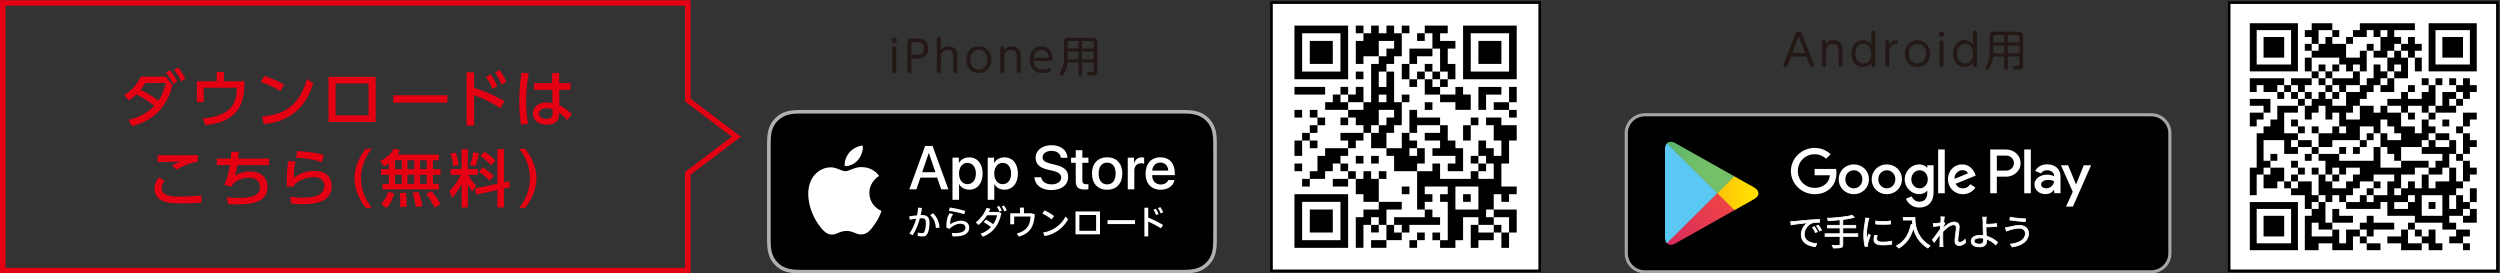<?xml version="1.0" encoding="utf-8"?>
<!-- Generator: Adobe Illustrator 16.0.0, SVG Export Plug-In . SVG Version: 6.00 Build 0)  -->
<!DOCTYPE svg PUBLIC "-//W3C//DTD SVG 1.1//EN" "http://www.w3.org/Graphics/SVG/1.1/DTD/svg11.dtd">
<svg version="1.1" id="レイヤー_1" xmlns="http://www.w3.org/2000/svg" xmlns:xlink="http://www.w3.org/1999/xlink" x="0px"
	 y="0px" width="960px" height="105px" viewBox="0 0 960 105" enable-background="new 0 0 960 105" xml:space="preserve">
<rect x="0" y="0" width="960" height="105" fill="#333333" stroke="none"/>
<g>
	<g>
		<path fill="#E40012" d="M265.167,104.928H0V0.072h265.167v37.821L284.491,52.5l-19.324,14.605V104.928z M2.122,102.83h260.924
			V66.068L280.997,52.5l-17.952-13.57V2.17H2.122V102.83z"/>
		<g>
			<g>
				<path fill="#E40012" d="M49.315,45.996c1.91-0.407,6.24-1.508,9.941-5.36c-2.782-2.153-4.62-3.278-6.87-4.378
					c-0.653,0.646-1.451,1.388-2.927,2.297l-1.766-2.034c3.022-1.866,4.959-4.115,6.337-7.106h9.554l2.613,3.278
					c-0.653,2.679-3.049,12.705-15.529,15.744L49.315,45.996z M55.845,31.878c-0.798,1.269-1.282,1.915-1.862,2.656
					c3.12,1.388,5.757,3.254,6.87,4.115c1.524-2.201,2.274-4.594,2.782-6.771H55.845z M65.182,26.926
					c1.308,1.483,1.767,2.297,2.903,4.259l-1.548,1.124c-0.943-1.866-1.451-2.68-2.806-4.354L65.182,26.926z M68.351,25.874
					c1.234,1.435,1.79,2.368,2.854,4.282l-1.548,1.101c-0.919-1.867-1.572-2.896-2.782-4.354L68.351,25.874z"/>
				<path fill="#E40012" d="M93.831,31.208v1.531c0,10.839-6.556,14.571-15.046,15.289l-0.871-2.536
					c8.128-0.741,13.014-3.709,13.014-11.365v-0.431h-12.7v5.526h-2.636v-8.016h7.62V27.62h2.781v3.589L93.831,31.208L93.831,31.208
					z"/>
				<path fill="#E40012" d="M107.674,35.037c-1.548-1.029-3.894-2.345-7.499-3.517l1.307-2.345c4.063,1.244,6.482,2.632,7.644,3.373
					L107.674,35.037z M100.683,44.703c9.604-0.693,14.465-5.167,17.247-14.331l2.37,1.675c-1.306,3.853-4.886,14.476-19.061,15.6
					L100.683,44.703z"/>
				<path fill="#E40012" d="M144.28,29.509v17.348h-18.143V29.509H144.28z M141.522,32.046h-12.626V44.32h12.626V32.046z"/>
				<path fill="#E40012" d="M171.791,36.592v2.8h-20.754v-2.8H171.791z"/>
				<path fill="#E40012" d="M192.238,41.569c-3.919-2.417-6.386-3.66-10.185-5.048v11.701h-2.901V27.788h2.901v5.957
					c5.66,1.771,10.014,4.14,11.61,5.025L192.238,41.569z M188.343,28.529c1.113,1.412,1.838,2.824,2.613,4.546l-1.862,1.053
					c-0.726-1.867-1.354-2.991-2.492-4.619L188.343,28.529z M191.827,26.902c1.016,1.268,1.692,2.513,2.636,4.521l-1.862,1.053
					c-0.847-2.01-1.306-2.872-2.516-4.618L191.827,26.902z"/>
				<path fill="#E40012" d="M203.058,28.169c-0.411,2.035-1.016,5.289-1.016,10.696c0,2.918,0.121,5.837,0.749,8.686l-2.685,0.334
					c-0.508-2.727-0.701-5.623-0.701-9.02c0-5.862,0.651-9.595,0.87-10.911L203.058,28.169z M219.071,31.926v2.562h-4.307
					l0.049,5.91c1.862,0.885,3.676,2.249,4.765,3.398l-1.717,2.369c-1.089-1.364-2.227-2.202-3.169-2.848l-0.024,0.694
					c-0.097,2.488-1.451,3.853-4.741,3.853c-3.772,0-5.297-2.177-5.297-4.259c0-2.536,2.177-4.283,5.346-4.283
					c1.016,0,1.693,0.168,2.177,0.287l-0.072-5.12h-7.015v-2.562h6.942l-0.024-3.876h2.733l0.023,3.876H219.071z M212.177,42
					c-0.483-0.216-1.113-0.454-2.177-0.454c-1.452,0-3.024,0.55-3.024,2.081c0,1.484,1.38,2.034,2.807,2.034
					c2.298,0,2.443-1.34,2.418-2.32L212.177,42z"/>
				<path fill="#E40012" d="M63.19,69.406c-0.774,0.959-1.112,1.938-1.112,2.871c0,2.752,3.241,3.207,6.604,3.207
					c3.918,0,6.556-0.215,8.635-0.455l0.073,2.774c-1.959,0.146-4.522,0.312-7.644,0.312c-4.185,0-6.241-0.336-7.958-1.316
					c-1.742-0.981-2.467-2.68-2.467-4.258c0-2.035,0.992-3.521,1.645-4.404L63.19,69.406z M75.986,62.109
					c-2.273,0.264-5.539,1.41-8.079,2.992l-1.983-1.484c1.379-0.789,2.129-1.103,3.386-1.557c-1.378,0.024-7.522,0.145-8.78,0.19
					v-2.654c4.087,0.048,14.683,0,15.457-0.024L75.986,62.109L75.986,62.109z"/>
				<path fill="#E40012" d="M103.352,60.889V63.4h-12.24c-0.146,1.076-0.508,2.871-0.943,4.067c1.064-0.573,2.975-1.604,5.877-1.604
					c5.346,0,6.677,3.446,6.677,5.885c0,6.678-7.62,6.726-12.046,6.726c-1.548,0-2.153-0.048-3.023-0.097l-0.58-2.606
					c1.016,0.118,2.008,0.215,4.184,0.215c4.427,0,8.563-0.334,8.563-4.188c0-2.678-2.008-3.492-4.136-3.492
					c-1.887,0-4.282,0.384-6.29,2.466c-0.291,0.573-0.338,0.692-0.435,0.957l-2.807-0.789c1.233-2.634,1.887-5.695,2.178-7.539
					h-5.08v-2.513h5.395c0.072-0.979,0.097-1.53,0.146-2.631l2.926,0.047c-0.048,0.67-0.169,1.892-0.266,2.584L103.352,60.889
					L103.352,60.889z"/>
				<path fill="#E40012" d="M113.494,62.086c-0.411,1.459-0.677,2.727-0.702,6.172c2.419-1.721,4.935-2.633,7.91-2.633
					c5.636,0,6.676,3.734,6.676,5.721c0,5.119-4.354,7.082-11.006,7.082c-2.249,0-3.652-0.19-4.596-0.311l-0.29-2.584
					c1.016,0.143,2.54,0.383,4.717,0.383c6.241,0,8.345-1.867,8.345-4.666c0-1.557-1.088-3.23-4.088-3.23
					c-3.023,0-6.047,1.269-7.62,3.183c-0.048,0.237-0.048,0.336-0.072,0.504l-2.686-0.072c0.097-6.438,0.146-7.299,0.678-9.883
					L113.494,62.086z M123.605,62.35c-2.442-0.981-5.708-1.604-9.965-1.819l0.508-2.513c5.757,0.215,8.563,1.029,10.183,1.508
					L123.605,62.35z"/>
				<path fill="#E40012" d="M140.445,79.816c-4.087-5.074-4.329-9.836-4.329-11.342c0-1.509,0.242-6.271,4.329-11.343h2.299
					c-2.589,3.254-4.137,7.201-4.137,11.343c0,4.139,1.572,8.086,4.137,11.342H140.445z"/>
				<path fill="#E40012" d="M149.331,62.756c-0.798,0.598-1.233,0.838-1.766,1.1l-1.621-2.01c3.532-1.817,4.669-3.588,5.249-4.832
					l2.37,0.67c-0.217,0.479-0.411,0.886-0.967,1.674h15.94v2.179h-2.274v3.42h2.903v2.154h-2.903v3.493h2.274v2.152h-21.625v-2.152
					h2.419V67.11h-3.023v-2.154h3.023L149.331,62.756L149.331,62.756z M151.411,74.264c-0.967,3.158-1.717,4.33-2.999,5.646
					l-2.104-1.65c0.822-0.766,1.814-1.865,2.781-4.617L151.411,74.264z M151.677,61.535v3.42h2.612v-3.42H151.677z M151.677,67.109
					v3.494h2.612v-3.494H151.677z M155.813,74.023c0.314,1.532,0.339,4.477,0.314,5.385h-2.564c0.098-0.549,0.146-0.838,0.146-2.728
					c0-0.454,0-1.461-0.146-2.584L155.813,74.023z M156.466,61.535v3.42h2.613v-3.42H156.466z M156.466,67.109v3.494h2.613v-3.494
					H156.466z M160.651,73.762c0.436,0.957,1.403,3.613,1.5,5.502l-2.54,0.146c-0.314-2.441-0.437-3.277-1.234-5.433L160.651,73.762
					z M161.255,61.535v3.42h2.612v-3.42H161.255z M161.255,67.109v3.494h2.612v-3.494H161.255z M165.803,73.379
					c2.081,2.775,2.322,3.062,3.362,5.023l-2.25,1.389c-0.532-1.268-0.992-2.152-3.314-5.408L165.803,73.379z"/>
				<path fill="#E40012" d="M177.252,70.723c-1.451,2.896-2.854,4.379-3.676,5.24l-0.919-2.729c0.895-0.933,2.685-2.728,4.33-6.101
					h-3.991v-2.25h4.257v-7.608h2.396v7.608h3.821v2.25h-3.677c0.992,1.89,1.887,2.941,3.048,4.162l-1.5,2.201
					c-0.798-1.123-1.282-1.818-1.693-2.703v8.875h-2.396V70.723z M175.003,58.568c0.484,1.41,0.943,3.471,1.088,4.762l-2.128,0.525
					c-0.024-2.058-0.581-3.806-0.968-4.881L175.003,58.568z M183.954,58.879c-0.219,1.125-0.774,3.398-1.452,5.002l-2.008-0.6
					c0.266-0.67,0.822-2.01,1.209-4.832L183.954,58.879z M190.992,70.555V57.275h2.563v12.729l1.983-0.432l0.29,2.368l-2.273,0.479
					v7.248h-2.563v-6.697l-8.2,1.771l-0.387-2.346L190.992,70.555z M185.333,64.264c1.645,0.885,3.192,2.201,4.233,3.301
					l-1.597,1.867c-1.281-1.483-2.346-2.321-4.062-3.397L185.333,64.264z M185.96,58.281c2.057,1.174,3.242,2.272,4.33,3.373
					l-1.669,1.865c-1.016-1.17-2.298-2.367-4.137-3.541L185.96,58.281z"/>
				<path fill="#E40012" d="M199.37,79.816c2.588-3.23,4.136-7.203,4.136-11.342c0-4.142-1.548-8.111-4.136-11.343h2.298
					c3.919,4.834,4.331,9.498,4.331,11.343c0,1.842-0.412,6.506-4.331,11.342H199.37z"/>
			</g>
		</g>
	</g>
	<g>
		<g>
			<g>
				<g>
					<g>
						<g>
							<g>
								<path fill="#B0B1B0" d="M452.152,42.217H309.678c-0.582,0-1.156,0-1.736,0.004c-0.486,0.003-0.969,0.012-1.459,0.021
									c-1.056,0.026-2.125,0.09-3.18,0.277c-1.062,0.184-2.05,0.498-3.016,0.983c-0.95,0.481-1.818,1.107-2.568,1.851
									c-0.759,0.743-1.388,1.605-1.87,2.544c-0.493,0.955-0.807,1.936-0.992,2.987c-0.191,1.039-0.257,2.09-0.284,3.143
									c-0.015,0.481-0.016,0.965-0.023,1.444c0,0.57,0,1.14,0,1.716v32.85c0,0.578,0,1.145,0,1.715
									c0.008,0.488,0.009,0.961,0.023,1.447c0.027,1.051,0.093,2.104,0.284,3.145c0.186,1.049,0.499,2.035,0.992,2.988
									c0.481,0.934,1.11,1.795,1.87,2.533c0.75,0.75,1.619,1.373,2.568,1.85c0.966,0.49,1.954,0.801,3.016,0.99
									c1.055,0.188,2.124,0.248,3.18,0.277c0.492,0.01,0.974,0.018,1.459,0.018c0.58,0.002,1.154,0.002,1.736,0.002h142.475
									c0.568,0,1.148,0,1.72-0.002c0.483,0,0.979-0.008,1.463-0.018c1.062-0.029,2.129-0.091,3.174-0.277
									c1.062-0.189,2.052-0.5,3.028-0.99c0.947-0.477,1.814-1.1,2.564-1.85c0.757-0.738,1.386-1.601,1.875-2.533
									c0.486-0.953,0.804-1.939,0.982-2.988c0.195-1.041,0.257-2.094,0.294-3.145c0.007-0.486,0.007-0.959,0.007-1.447
									c0.012-0.57,0.012-1.137,0.012-1.715v-32.85c0-0.576,0-1.146-0.012-1.716c0-0.479,0-0.963-0.007-1.444
									c-0.037-1.051-0.099-2.104-0.294-3.143c-0.18-1.051-0.496-2.033-0.982-2.987c-0.489-0.939-1.118-1.801-1.875-2.544
									c-0.75-0.743-1.617-1.369-2.564-1.851c-0.977-0.485-1.966-0.8-3.028-0.983c-1.045-0.187-2.11-0.251-3.174-0.277
									c-0.483-0.008-0.979-0.017-1.463-0.021C453.301,42.217,452.721,42.217,452.152,42.217L452.152,42.217z"/>
								<path d="M307.949,103.627c-0.484,0-0.956-0.008-1.436-0.016c-0.887-0.025-1.938-0.074-2.966-0.258
									c-0.969-0.173-1.83-0.455-2.629-0.859c-0.828-0.416-1.572-0.953-2.217-1.596c-0.657-0.64-1.197-1.369-1.619-2.191
									c-0.412-0.793-0.692-1.643-0.861-2.602c-0.193-1.058-0.243-2.127-0.265-2.943c-0.01-0.33-0.023-1.432-0.023-1.432V55.47
									c0,0,0.015-1.084,0.023-1.403c0.021-0.822,0.07-1.893,0.263-2.938c0.17-0.963,0.451-1.813,0.862-2.608
									c0.421-0.824,0.962-1.56,1.611-2.195c0.656-0.649,1.403-1.188,2.225-1.605c0.814-0.409,1.674-0.688,2.623-0.854
									c1.069-0.189,2.152-0.237,2.977-0.257l1.433-0.019h145.914l1.448,0.021c0.813,0.019,1.896,0.066,2.948,0.255
									c0.956,0.166,1.821,0.447,2.651,0.86c0.812,0.412,1.56,0.951,2.209,1.594c0.648,0.638,1.191,1.378,1.623,2.204
									c0.41,0.803,0.688,1.652,0.85,2.589c0.185,0.99,0.242,2.006,0.276,2.961c0.004,0.444,0.004,0.922,0.004,1.396
									c0.013,0.59,0.013,1.148,0.013,1.715v32.851c0,0.569,0,1.127-0.013,1.688c0,0.511,0,0.978-0.006,1.459
									c-0.032,0.925-0.09,1.939-0.271,2.908c-0.163,0.963-0.442,1.814-0.855,2.621c-0.429,0.815-0.972,1.553-1.611,2.174
									c-0.655,0.656-1.399,1.191-2.221,1.605c-0.823,0.414-1.663,0.688-2.647,0.862c-1.017,0.185-2.067,0.232-2.966,0.259
									c-0.465,0.008-0.951,0.016-1.424,0.016l-1.72,0.002L307.949,103.627z"/>
							</g>
						</g>
					</g>
					<g>
						<path fill="#FFFFFF" d="M359.873,68.201h-6.429l-1.544,4.51h-2.724l6.091-16.684h2.828l6.09,16.684h-2.771L359.873,68.201z
							 M354.109,66.119h5.096l-2.514-7.316h-0.069L354.109,66.119z"/>
						<path fill="#FFFFFF" d="M377.335,66.629c0,3.779-2.045,6.209-5.132,6.209c-1.752,0-3.145-0.775-3.869-2.129h-0.059v6.025
							h-2.524V60.547h2.443v2.023h0.046c0.701-1.308,2.197-2.15,3.916-2.15C375.279,60.42,377.335,62.861,377.335,66.629z
							 M374.742,66.629c0-2.461-1.287-4.08-3.25-4.08c-1.93,0-3.227,1.652-3.227,4.08c0,2.451,1.297,4.092,3.227,4.092
							C373.455,70.721,374.742,69.115,374.742,66.629z"/>
						<path fill="#FFFFFF" d="M390.871,66.629c0,3.779-2.046,6.209-5.133,6.209c-1.752,0-3.144-0.775-3.869-2.129h-0.059v6.025
							h-2.523V60.547h2.443v2.023h0.045c0.703-1.308,2.199-2.15,3.916-2.15C388.812,60.42,390.871,62.861,390.871,66.629z
							 M388.275,66.629c0-2.461-1.286-4.08-3.25-4.08c-1.928,0-3.226,1.652-3.226,4.08c0,2.451,1.297,4.092,3.226,4.092
							C386.989,70.721,388.275,69.115,388.275,66.629z"/>
						<path fill="#FFFFFF" d="M399.814,68.061c0.188,1.656,1.812,2.74,4.031,2.74c2.129,0,3.658-1.084,3.658-2.576
							c0-1.295-0.923-2.069-3.109-2.602l-2.185-0.521c-3.098-0.739-4.535-2.172-4.535-4.496c0-2.881,2.535-4.854,6.136-4.854
							c3.565,0,6.01,1.976,6.092,4.854h-2.549c-0.152-1.666-1.543-2.67-3.578-2.67c-2.033,0-3.424,1.017-3.424,2.496
							c0,1.181,0.89,1.873,3.062,2.404l1.857,0.451c3.461,0.811,4.896,2.184,4.896,4.625c0,3.121-2.513,5.076-6.51,5.076
							c-3.74,0-6.266-1.908-6.43-4.928H399.814L399.814,68.061z"/>
						<path fill="#FFFFFF" d="M415.62,57.668v2.879h2.338v1.979h-2.338v6.705c0,1.041,0.468,1.527,1.496,1.527
							c0.258,0,0.667-0.037,0.83-0.059v1.967c-0.279,0.068-0.841,0.113-1.402,0.113c-2.489,0-3.459-0.924-3.459-3.283v-6.971h-1.789
							v-1.979h1.789v-2.879L415.62,57.668L415.62,57.668z"/>
						<path fill="#FFFFFF" d="M419.311,66.629c0-3.826,2.278-6.232,5.832-6.232c3.565,0,5.834,2.406,5.834,6.232
							c0,3.838-2.257,6.232-5.834,6.232C421.566,72.861,419.311,70.467,419.311,66.629z M428.405,66.629
							c0-2.625-1.216-4.174-3.263-4.174c-2.045,0-3.262,1.561-3.262,4.174c0,2.637,1.217,4.172,3.262,4.172
							S428.405,69.266,428.405,66.629z"/>
						<path fill="#FFFFFF" d="M433.057,60.547h2.408v2.07h0.059c0.387-1.375,1.509-2.197,2.959-2.197
							c0.361,0,0.666,0.047,0.864,0.094v2.334c-0.198-0.082-0.644-0.149-1.135-0.149c-1.625,0-2.63,1.088-2.63,2.799v7.215h-2.523
							V60.547H433.057z"/>
						<path fill="#FFFFFF" d="M450.982,69.137c-0.338,2.209-2.513,3.726-5.293,3.726c-3.578,0-5.799-2.371-5.799-6.175
							c0-3.813,2.232-6.291,5.691-6.291c3.402,0,5.542,2.312,5.542,6.002v0.854h-8.687v0.15c0,2.082,1.321,3.444,3.309,3.444
							c1.402,0,2.502-0.658,2.84-1.711H450.982z M442.451,65.508h6.148c-0.059-1.861-1.263-3.088-3.017-3.088
							C443.84,62.42,442.58,63.67,442.451,65.508z"/>
					</g>
					<g>
						<path fill="#FFFFFF" d="M352.366,90.578l0.104-1.285c0.554,0.178,1.091,0.236,1.509,0.236c0.463,0,0.644-0.043,0.866-0.355
							c0.403-0.576,0.688-1.846,0.688-3.635c0-1.328-0.418-1.715-1.479-1.715c-0.239,0-0.509,0.016-0.808,0.031
							c-0.688,2.541-1.673,4.848-2.809,6.473l-1.239-0.666c1.09-1.434,1.987-3.443,2.614-5.674
							c-0.808,0.088-1.659,0.223-2.436,0.397l-0.27-1.301c0.91-0.162,2-0.312,3.018-0.397c0.194-0.961,0.374-1.966,0.463-2.972
							l1.464,0.162c-0.135,0.902-0.3,1.806-0.509,2.691h0.583c1.897,0,2.81,0.93,2.81,2.909c0,2.041-0.375,3.576-0.866,4.39
							c-0.419,0.68-0.927,0.944-1.794,0.944C353.65,90.814,352.979,90.727,352.366,90.578z M357.175,82.613l1.091-0.726
							c1.719,1.494,2.346,3.621,2.555,5.47l-1.435,0.223C359.237,85.717,358.73,83.959,357.175,82.613z"/>
						<path fill="#FFFFFF" d="M365.773,90.785l-0.299-1.33c0.374,0.031,0.867,0.045,1.166,0.045c2.958,0,4.078-0.828,4.078-2.055
							c0-0.976-0.643-1.535-2.076-1.535c-1.255,0-2.688,0.693-4.094,1.979l-1.15-0.504c0-2.823,0.3-4.123,1.271-5.541l1.33,0.429
							c-0.911,1.196-1.134,2.336-1.134,3.844c1.224-0.828,2.749-1.375,4.078-1.375c2.002,0,3.24,1.02,3.24,2.674
							c0,2.1-1.673,3.385-5.69,3.385C366.297,90.801,366.014,90.785,365.773,90.785z M364.385,80.975l0.373-1.303
							c1.854,0.283,4.557,0.873,5.871,1.33l-0.357,1.285C369.091,81.846,366.208,81.195,364.385,80.975z"/>
						<path fill="#FFFFFF" d="M376.51,89.766c1.643-0.53,2.987-1.463,4.019-2.571c-0.896-0.738-1.809-1.328-2.793-1.859l0.821-1.021
							c1.09,0.562,2.017,1.138,2.838,1.771c0.748-1.092,1.24-2.275,1.463-3.414h-3.81c-0.881,1.404-2.001,2.689-3.256,3.709
							l-1.091-0.93c1.793-1.463,3.421-3.621,4.152-5.646l1.436,0.341c-0.164,0.414-0.329,0.84-0.523,1.239h3.706l1.061,0.488
							c-0.763,4.256-3.257,7.67-7.155,9.043L376.51,89.766z M382.812,79.451l0.838-0.4c0.446,0.607,0.806,1.213,1.06,1.818
							l-0.94,0.43C383.546,80.65,383.203,80.027,382.812,79.451z M384.68,79.303l0.854-0.397c0.463,0.637,0.792,1.196,1.091,1.862
							l-0.94,0.398C385.443,80.531,385.115,79.91,384.68,79.303z"/>
						<path fill="#FFFFFF" d="M391.217,90.857l-0.761-1.195c4.003-0.959,5.185-3.561,5.259-6.516h-6.273v2.971h-1.51v-4.229h3.75
							v-2.172h1.51v2.172h2.793l1.375,0.386C397.179,86.471,395.76,89.678,391.217,90.857z"/>
						<path fill="#FFFFFF" d="M400.264,81.992l0.838-1.211c1.358,0.621,2.732,1.447,3.674,2.201l-0.956,1.271
							C402.863,83.441,401.593,82.643,400.264,81.992z M400.548,89.277c3.57-0.502,6.962-2.822,8.62-6.146l0.985,1.094
							c-1.854,3.429-5.38,5.91-9.037,6.429L400.548,89.277z"/>
						<path fill="#FFFFFF" d="M422.396,89.988H413v-8.793h9.396V89.988L422.396,89.988z M414.48,82.555v6.074h6.423v-6.074H414.48z"
							/>
						<path fill="#FFFFFF" d="M435.852,86.041h-10.562v-1.506h10.562V86.041z"/>
						<path fill="#FFFFFF" d="M439.444,79.762h1.479v3.783c2.107,0.871,4.078,1.861,5.707,2.822l-0.837,1.301
							c-1.403-0.9-3.091-1.803-4.87-2.586v5.703h-1.479V79.762z M442.954,80.561l0.881-0.414c0.448,0.636,0.792,1.33,1.062,2.011
							l-0.972,0.43C443.703,81.904,443.357,81.166,442.954,80.561z M444.657,79.924l0.896-0.414c0.492,0.68,0.809,1.271,1.12,2.01
							l-0.972,0.431C445.419,81.195,445.09,80.574,444.657,79.924z"/>
					</g>
					<g id="XMLID_00000029017765564385241950000000419034926365788074_">
						<g id="XMLID_00000173881589923367372890000010252498824117628320_">
							<path id="XMLID_00000058557250231683755810000004319700730444198278_" fill="#FFFFFF" d="M333.852,74.08
								c-0.039-4.316,3.574-6.418,3.739-6.518c-2.047-2.949-5.219-3.354-6.334-3.388c-2.664-0.274-5.247,1.58-6.604,1.58
								c-1.385,0-3.475-1.551-5.727-1.506c-2.896,0.045-5.609,1.703-7.098,4.281c-3.069,5.256-0.779,12.979,2.16,17.229
								c1.471,2.08,3.188,4.404,5.438,4.322c2.201-0.092,3.023-1.39,5.679-1.39c2.633,0,3.404,1.39,5.698,1.337
								c2.362-0.039,3.851-2.091,5.27-4.189c1.7-2.385,2.382-4.733,2.409-4.854C338.428,80.967,333.896,79.258,333.852,74.08z"/>
							<path id="XMLID_00000061463618826630203310000012621022308672987583_" fill="#FFFFFF" d="M329.518,61.383
								c1.184-1.465,1.992-3.455,1.769-5.479c-1.713,0.076-3.856,1.172-5.09,2.604c-1.093,1.263-2.066,3.33-1.814,5.275
								C326.306,63.926,328.282,62.826,329.518,61.383z"/>
						</g>
					</g>
				</g>
				<g>
					<path fill="#231815" d="M344.439,15.423c0,0.562-0.451,1.042-1.036,1.042c-0.603,0-1.036-0.479-1.036-1.042
						c0-0.579,0.484-1.025,1.036-1.025S344.439,14.828,344.439,15.423z M342.634,18.516c0-0.728,0.569-0.728,0.77-0.728
						c0.218,0,0.77,0.049,0.77,0.728v8.798c0,0.695-0.585,0.728-0.752,0.728c-0.518,0-0.786-0.248-0.786-0.728L342.634,18.516
						L342.634,18.516z"/>
					<path fill="#231815" d="M349.993,27.282c0,0.761-0.603,0.761-0.786,0.761c-0.484,0-0.819-0.215-0.819-0.761V16.564
						c0-0.611,0-1.819,1.722-1.819h1.757c0.97,0,1.855,0.049,2.726,0.512c1.688,0.91,1.855,2.679,1.855,3.375
						c0,0.71-0.15,2.447-1.906,3.357c-0.836,0.43-1.689,0.496-2.742,0.496h-1.806V27.282z M351.648,21.03
						c1.271,0,3.192,0,3.192-2.382c0-2.448-1.854-2.448-3.192-2.448h-1.021c-0.452,0-0.635,0.099-0.635,0.612v4.217L351.648,21.03
						L351.648,21.03z"/>
					<path fill="#231815" d="M367.618,27.332c0,0.711-0.603,0.711-0.736,0.711c-0.485,0-0.769-0.231-0.769-0.711v-5.044
						c0-1.39,0-3.143-2.174-3.143c-1.305,0-1.989,0.794-2.24,1.175c-0.418,0.661-0.418,1.472-0.418,1.968v5.044
						c0,0.628-0.485,0.711-0.752,0.711c-0.436,0-0.77-0.182-0.77-0.711V14.828c0-0.645,0.52-0.711,0.752-0.711
						c0.436,0,0.77,0.182,0.77,0.711v4.417c0.818-0.993,1.622-1.473,2.96-1.473c1.588,0,2.541,0.811,2.926,1.539
						c0.401,0.744,0.451,1.455,0.451,2.927V27.332z"/>
					<path fill="#231815" d="M375.863,17.771c2.675,0,4.832,2.002,4.832,5.145c0,3.159-2.174,5.127-4.832,5.127
						c-2.625,0-4.816-1.968-4.816-5.127C371.047,19.756,373.222,17.771,375.863,17.771z M375.863,26.686
						c1.504,0,3.311-0.992,3.311-3.771c0-2.845-1.873-3.771-3.311-3.771c-1.438,0-3.293,0.943-3.293,3.771
						C372.57,25.694,374.375,26.686,375.863,26.686z"/>
					<path fill="#231815" d="M391.967,27.332c0,0.711-0.602,0.711-0.734,0.711c-0.484,0-0.77-0.231-0.77-0.711v-5.044
						c0-1.39,0-3.143-2.173-3.143c-1.305,0-1.99,0.794-2.241,1.175c-0.418,0.661-0.418,1.472-0.418,1.968v5.044
						c0,0.628-0.484,0.711-0.752,0.711c-0.435,0-0.77-0.182-0.77-0.711v-8.849c0-0.646,0.519-0.712,0.735-0.712
						c0.484,0,0.752,0.248,0.752,0.712v0.827c0.419-0.562,1.138-1.539,2.993-1.539c1.622,0,2.559,0.844,2.926,1.539
						c0.401,0.744,0.451,1.455,0.451,2.927V27.332z"/>
					<path fill="#231815" d="M396.902,23.378c0.066,0.86,0.218,3.341,3.545,3.341c1.07,0,1.622-0.182,2.189-0.364
						c0.084-0.033,0.186-0.066,0.301-0.066c0.318,0,0.619,0.264,0.619,0.678c0,0.347-0.217,0.513-0.451,0.611
						c-0.268,0.1-1.305,0.464-2.709,0.464c-4.146,0-5-3.176-5-5.061c0-2.846,1.673-5.211,4.466-5.211
						c3.227,0,4.297,2.944,4.297,4.516c0,1.091-0.886,1.091-1.672,1.091L396.902,23.378L396.902,23.378z M402.32,22.204
						c0.199,0,0.367,0,0.367-0.248c0-0.579-0.568-2.861-2.825-2.861c-1.556,0-2.759,1.124-2.927,3.108L402.32,22.204L402.32,22.204z
						"/>
					<path fill="#231815" d="M415.516,24.023v4.334c0,0.248-0.035,0.678-0.637,0.678c-0.519,0-0.72-0.182-0.72-0.678v-4.334h-4.246
						c-0.134,1.406-0.401,2.597-1.154,4.003c-0.534,1.009-0.769,1.075-1.036,1.075c-0.469,0-0.818-0.38-0.818-0.761
						c0-0.082,0-0.198,0.149-0.445c0.702-1.142,1.505-2.448,1.505-5.458v-6.136c0-1.39,0.535-1.819,1.84-1.819h9.18
						c1.271,0,1.839,0.397,1.839,1.819v10.966c0,1.77-0.819,1.77-2.658,1.77c-0.87,0-1.319,0-1.319-0.745
						c0-0.414,0.184-0.678,0.635-0.678c0.218,0,1.154,0.05,1.337,0.017c0.334-0.051,0.585-0.199,0.585-0.761v-2.845h-4.48V24.023z
						 M414.16,18.582v-2.827h-3.428c-0.502,0-0.735,0.247-0.735,0.743v2.084H414.16z M414.16,19.789h-4.163v3.027h4.163V19.789z
						 M415.516,18.582h4.479v-2.084c0-0.496-0.234-0.743-0.753-0.743h-3.729v2.827H415.516z M419.996,19.789h-4.48v3.027h4.48
						V19.789z"/>
				</g>
			</g>
		</g>
		<g>
			<g>
				<g>
					<g>
						<g>
							<path d="M826.092,105H631.621c-4.277,0-7.777-3.463-7.777-7.693V51.138c0-4.23,3.5-7.692,7.777-7.692h194.471
								c4.279,0,7.779,3.462,7.779,7.692v46.168C833.871,101.537,830.371,105,826.092,105z"/>
						</g>
						<g>
							<g>
								<path fill="#A5A5A5" d="M826.092,44.676c3.604,0,6.535,2.899,6.535,6.463v46.167c0,3.562-2.932,6.466-6.535,6.466H631.621
									c-3.602,0-6.533-2.902-6.533-6.466V51.139c0-3.563,2.932-6.463,6.533-6.463H826.092 M826.092,43.445H631.621
									c-4.277,0-7.777,3.463-7.777,7.693v46.167c0,4.23,3.5,7.693,7.777,7.693h194.471c4.279,0,7.779-3.463,7.779-7.693V51.139
									C833.871,46.908,830.371,43.445,826.092,43.445L826.092,43.445z"/>
							</g>
						</g>
						<path fill="#FFFFFF" d="M724.539,63.127c-3.197,0-5.805,2.406-5.805,5.723c0,3.293,2.606,5.722,5.805,5.722
							c3.199,0,5.807-2.429,5.807-5.722C730.346,65.533,727.738,63.127,724.539,63.127z M724.539,72.316
							c-1.752,0-3.264-1.433-3.264-3.467c0-2.062,1.512-3.47,3.264-3.47c1.754,0,3.264,1.408,3.264,3.47
							C727.803,70.885,726.293,72.316,724.539,72.316z M711.875,63.127c-3.199,0-5.807,2.406-5.807,5.723
							c0,3.293,2.606,5.722,5.807,5.722c3.197,0,5.805-2.429,5.805-5.722C717.68,65.533,715.072,63.127,711.875,63.127z
							 M711.875,72.316c-1.754,0-3.266-1.433-3.266-3.467c0-2.062,1.512-3.47,3.266-3.47c1.752,0,3.264,1.408,3.264,3.47
							C715.139,70.885,713.627,72.316,711.875,72.316z M696.809,64.883v2.428h5.871c-0.176,1.365-0.637,2.361-1.336,3.056
							c-0.854,0.844-2.19,1.776-4.535,1.776c-3.614,0-6.44-2.883-6.44-6.459c0-3.573,2.826-6.457,6.44-6.457
							c1.949,0,3.375,0.759,4.427,1.732l1.729-1.711c-1.467-1.387-3.418-2.449-6.156-2.449c-4.951,0-9.112,3.988-9.112,8.885
							c0,4.898,4.161,8.888,9.112,8.888c2.674,0,4.689-0.867,6.267-2.492c1.621-1.604,2.125-3.859,2.125-5.678
							c0-0.564-0.043-1.085-0.131-1.519H696.809z M758.422,66.768c-0.482-1.278-1.949-3.641-4.951-3.641
							c-2.979,0-5.455,2.318-5.455,5.723c0,3.207,2.453,5.722,5.74,5.722c2.65,0,4.184-1.604,4.82-2.537l-1.973-1.299
							c-0.658,0.952-1.558,1.581-2.849,1.581c-1.293,0-2.213-0.586-2.805-1.733l7.733-3.164L758.422,66.768z M750.535,68.676
							c-0.066-2.211,1.729-3.338,3.023-3.338c1.008,0,1.86,0.498,2.146,1.213L750.535,68.676z M744.248,74.223h2.541V57.406h-2.541
							V74.223z M740.084,64.406h-0.088c-0.568-0.672-1.664-1.279-3.043-1.279c-2.893,0-5.543,2.514-5.543,5.742
							c0,3.209,2.65,5.701,5.543,5.701c1.379,0,2.475-0.607,3.043-1.301h0.088v0.821c0,2.189-1.182,3.359-3.088,3.359
							c-1.555,0-2.52-1.105-2.914-2.037l-2.213,0.91c0.635,1.518,2.322,3.381,5.127,3.381c2.98,0,5.5-1.734,5.5-5.959V63.473h-2.412
							V64.406z M737.172,72.316c-1.752,0-3.223-1.453-3.223-3.447c0-2.014,1.471-3.488,3.223-3.488c1.73,0,3.088,1.475,3.088,3.488
							C740.26,70.863,738.902,72.316,737.172,72.316z M770.326,57.406h-6.08v16.815h2.537v-6.37h3.543
							c2.812,0,5.578-2.015,5.578-5.224S773.139,57.406,770.326,57.406z M770.393,65.512h-3.608v-5.766h3.608
							c1.896,0,2.976,1.555,2.976,2.883C773.367,63.932,772.289,65.512,770.393,65.512z M786.074,63.096
							c-1.838,0-3.74,0.801-4.527,2.574l2.252,0.93c0.482-0.93,1.377-1.231,2.318-1.231c1.312,0,2.646,0.778,2.668,2.164v0.174
							c-0.459-0.26-1.443-0.647-2.646-0.647c-2.428,0-4.897,1.317-4.897,3.784c0,2.25,1.989,3.699,4.221,3.699
							c1.705,0,2.646-0.758,3.238-1.646h0.086v1.3h2.451v-6.447C791.236,64.762,788.982,63.096,786.074,63.096z M785.768,72.312
							c-0.83,0-1.989-0.41-1.989-1.429c0-1.299,1.442-1.797,2.688-1.797c1.115,0,1.641,0.24,2.318,0.563
							C788.59,71.209,787.232,72.312,785.768,72.312z M800.158,63.465l-2.908,7.291h-0.088l-3.02-7.291h-2.732l4.527,10.189
							l-2.58,5.668h2.645l6.979-15.857H800.158z M777.303,74.223h2.537V57.406h-2.537V74.223z"/>
						<g>
							<g>
								<g>
									<path fill="#5BC8F3" d="M640.078,55.059c-0.453,0.474-0.719,1.207-0.719,2.16v34.006c0,0.953,0.266,1.688,0.719,2.162
										l0.115,0.111l19.258-19.051v-0.226v-0.225l-19.258-19.051L640.078,55.059z"/>
									
										<linearGradient id="SVGID_1_" gradientUnits="userSpaceOnUse" x1="-1521.79" y1="2135.779" x2="-1559.403" y2="2135.779" gradientTransform="matrix(1 0 0 -1 2194 2210)">
										<stop  offset="0" style="stop-color:#FFDF00"/>
										<stop  offset="0.409" style="stop-color:#FBBC0E"/>
										<stop  offset="0.775" style="stop-color:#F9A417"/>
										<stop  offset="1" style="stop-color:#F89B1B"/>
									</linearGradient>
									<path fill="url(#SVGID_1_)" d="M665.869,80.799l-6.418-6.352v-0.226v-0.225l6.42-6.353l0.145,0.08L673.623,72
										c2.172,1.223,2.172,3.219,0,4.441l-7.607,4.272L665.869,80.799z"/>
									
										<linearGradient id="SVGID_2_" gradientUnits="userSpaceOnUse" x1="-1531.586" y1="2132.316" x2="-1566.836" y2="2097.066" gradientTransform="matrix(1 0 0 -1 2194 2210)">
										<stop  offset="0" style="stop-color:#EE4447"/>
										<stop  offset="1" style="stop-color:#C5156C"/>
									</linearGradient>
									<path fill="url(#SVGID_2_)" d="M666.016,80.717l-6.563-6.494l-19.373,19.164c0.717,0.748,1.897,0.842,3.229,0.094
										L666.016,80.717"/>
									
										<linearGradient id="SVGID_3_" gradientUnits="userSpaceOnUse" x1="-1566.987" y1="2174.643" x2="-1538.21" y2="2145.865" gradientTransform="matrix(1 0 0 -1 2194 2210)">
										<stop  offset="0" style="stop-color:#259D6F"/>
										<stop  offset="0.06" style="stop-color:#2BA06E"/>
										<stop  offset="0.471" style="stop-color:#53B16B"/>
										<stop  offset="0.799" style="stop-color:#6BBC69"/>
										<stop  offset="1" style="stop-color:#74C068"/>
									</linearGradient>
									<path fill="url(#SVGID_3_)" d="M666.016,67.727l-22.707-12.762c-1.332-0.748-2.514-0.654-3.229,0.094l19.373,19.164
										L666.016,67.727z"/>
								</g>
							</g>
						</g>
					</g>
					<g>
						<g>
							<g>
								<path fill="#FFFFFF" d="M688.875,85.037c0.91-0.082,3.529-0.332,6.08-0.553c1.512-0.123,2.814-0.193,3.74-0.236v1.109
									c-0.801,0-2.004,0.012-2.719,0.223c-1.976,0.623-3.166,2.715-3.166,4.334c0,2.676,2.521,3.52,4.776,3.604l-0.408,1.164
									c-2.562-0.11-5.489-1.469-5.489-4.53c0-2.134,1.303-3.88,2.578-4.628c-1.22,0.14-5,0.498-6.498,0.806l-0.127-1.222
									C688.174,85.094,688.609,85.066,688.875,85.037z M697.881,88.959l-0.715,0.332c-0.32-0.664-0.727-1.383-1.148-1.951
									l0.715-0.307C697.055,87.49,697.588,88.35,697.881,88.959z M699.479,88.363l-0.729,0.332
									c-0.334-0.664-0.74-1.342-1.188-1.924l0.7-0.318C698.596,86.91,699.143,87.754,699.479,88.363z"/>
								<path fill="#FFFFFF" d="M697.293,94.844l-0.119-0.004c-2.809-0.121-5.645-1.617-5.645-4.689c0-1.92,1.004-3.508,2.131-4.399
									c-0.113,0.012-0.232,0.022-0.359,0.037c-1.611,0.17-4.305,0.453-5.5,0.694l-0.174,0.037l-0.162-1.565l0.174-0.004
									c0.486-0.015,0.933-0.037,1.219-0.068l1.007-0.094c1.241-0.115,3.178-0.295,5.075-0.461
									c1.224-0.101,2.482-0.181,3.748-0.236l0.166-0.008v1.435h-0.158c-0.631,0-1.938,0-2.674,0.215
									c-1.883,0.596-3.051,2.637-3.051,4.184c0,2.955,3.232,3.395,4.623,3.445l0.215,0.008L697.293,94.844z M694.992,85.283
									l-0.643,0.377c-1.203,0.707-2.5,2.412-2.5,4.49c0,2.819,2.602,4.217,5.219,4.367l0.297-0.853
									c-1.574-0.094-4.715-0.668-4.715-3.752c0-1.695,1.227-3.838,3.276-4.486c0.652-0.19,1.668-0.225,2.605-0.229v-0.785
									c-1.203,0.057-2.402,0.133-3.566,0.229c-1.896,0.163-3.832,0.344-5.073,0.461l-1.005,0.092
									c-0.258,0.028-0.641,0.053-1.069,0.065l0.092,0.877c1.279-0.237,3.813-0.504,5.354-0.666
									c0.402-0.043,0.744-0.077,0.984-0.104L694.992,85.283z M697.092,89.502l-0.07-0.143c-0.356-0.74-0.76-1.424-1.133-1.926
									l-0.117-0.16l1.019-0.438l0.074,0.106c0.348,0.492,0.877,1.355,1.161,1.947l0.07,0.146L697.092,89.502z M696.264,87.406
									c0.326,0.465,0.666,1.047,0.979,1.676l0.424-0.197c-0.269-0.524-0.685-1.205-0.99-1.654L696.264,87.406z M698.676,88.904
									l-0.07-0.137c-0.36-0.716-0.766-1.371-1.174-1.9l-0.121-0.158l1-0.455l0.078,0.105c0.332,0.453,0.883,1.299,1.23,1.93
									l0.08,0.148L698.676,88.904z M697.805,86.832c0.354,0.48,0.701,1.045,1.019,1.656l0.432-0.197
									c-0.312-0.549-0.746-1.217-1.049-1.641L697.805,86.832z"/>
							</g>
							<g>
								<path fill="#FFFFFF" d="M713.385,90.775h-5.742v3.074c0,0.733-0.223,1.038-0.742,1.204
									c-0.518,0.166-1.413,0.193-2.885,0.181c-0.084-0.289-0.278-0.748-0.447-1.023c1.177,0.041,2.269,0.027,2.591,0.014
									c0.309,0,0.434-0.098,0.434-0.389v-3.061h-5.756v-1.013h5.756v-2.245h-4.815v-0.982h4.815V84.4
									c-1.539,0.168-3.123,0.264-4.565,0.332c-0.039-0.275-0.166-0.679-0.264-0.912c3.305-0.152,7.366-0.515,9.467-1.164
									l0.785,0.818c-1.191,0.358-2.72,0.62-4.371,0.815v2.244h4.959v0.981h-4.959v2.246h5.741L713.385,90.775L713.385,90.775z"/>
								<path fill="#FFFFFF" d="M704.607,95.396c-0.187,0-0.383-0.002-0.592-0.002l-0.119-0.002l-0.033-0.113
									c-0.088-0.295-0.281-0.738-0.435-0.986l-0.151-0.252l0.297,0.012c0.639,0.021,1.221,0.025,1.598,0.025
									c0.463,0,0.818-0.006,0.98-0.014c0.26,0,0.278-0.056,0.278-0.229v-2.901h-5.756v-1.33h5.756v-1.929h-4.815v-1.299h4.815
									v-1.799c-1.641,0.172-3.286,0.26-4.397,0.312l-0.146,0.008l-0.021-0.143c-0.037-0.254-0.158-0.645-0.254-0.875l-0.086-0.209
									l0.227-0.01c2.01-0.094,6.955-0.391,9.428-1.156l0.096-0.029l1.031,1.074l-0.248,0.074
									c-1.069,0.324-2.502,0.594-4.258,0.807v1.945h4.959v1.299h-4.959v1.928h5.742v1.33h-5.742v2.916
									c0,0.771-0.246,1.162-0.854,1.355C706.457,95.363,705.656,95.396,704.607,95.396z M704.135,95.078
									c1.281,0.01,2.195-0.006,2.717-0.174c0.41-0.131,0.631-0.338,0.631-1.055v-3.232h5.742v-0.695h-5.742V87.36h4.959v-0.666
									h-4.959v-2.546l0.144-0.016c1.666-0.195,3.039-0.443,4.092-0.738l-0.534-0.559c-2.449,0.73-7.078,1.029-9.193,1.133
									c0.063,0.187,0.131,0.406,0.17,0.601c1.145-0.058,2.795-0.148,4.418-0.324l0.176-0.021v2.47h-4.816v0.666h4.816v2.562
									h-5.756v0.695h5.756v3.219c0,0.49-0.338,0.547-0.594,0.547c-0.156,0.006-0.518,0.014-0.986,0.014
									c-0.324,0-0.799-0.004-1.33-0.02C703.951,94.598,704.061,94.859,704.135,95.078z"/>
							</g>
							<g>
								<path fill="#FFFFFF" d="M717.658,83.834c-0.086,0.234-0.211,0.678-0.268,0.928c-0.267,1.26-0.673,3.713-0.673,5.252
									c0,0.664,0.027,1.217,0.111,1.883c0.237-0.623,0.547-1.428,0.771-1.969l0.603,0.443c-0.351,0.971-0.854,2.426-0.979,3.076
									c-0.044,0.195-0.07,0.459-0.07,0.611l0.041,0.483l-1.006,0.068c-0.281-0.97-0.506-2.55-0.506-4.406
									c0-2.021,0.448-4.377,0.616-5.5c0.043-0.318,0.099-0.679,0.099-0.967L717.658,83.834z M720.822,90.484
									c-0.127,0.498-0.182,0.885-0.182,1.26c0,0.623,0.42,1.232,2.323,1.232c1.246,0,2.312-0.109,3.433-0.359l0.014,1.162
									c-0.855,0.168-2.016,0.279-3.459,0.279c-2.324,0-3.361-0.763-3.361-2.054c0-0.498,0.098-1.037,0.223-1.619L720.822,90.484z
									 M720.275,84.887c1.514,0.25,4.313,0.193,5.701,0v1.135c-1.484,0.152-4.175,0.152-5.688,0L720.275,84.887z"/>
								<path fill="#FFFFFF" d="M716.068,94.779l-0.035-0.123c-0.32-1.104-0.512-2.769-0.512-4.451c0-1.691,0.309-3.594,0.512-4.854
									c0.041-0.255,0.078-0.479,0.104-0.668l0.017-0.111c0.039-0.289,0.08-0.59,0.08-0.834v-0.172l1.645,0.125l-0.07,0.194
									c-0.086,0.238-0.209,0.679-0.262,0.91c-0.268,1.273-0.668,3.717-0.668,5.217c0,0.441,0.012,0.82,0.043,1.199
									c0.188-0.49,0.379-0.977,0.531-1.346l0.078-0.188l0.863,0.635l-0.039,0.111c-0.31,0.852-0.847,2.383-0.976,3.053
									c-0.043,0.195-0.067,0.447-0.067,0.58l0.055,0.631L716.068,94.779z M716.551,83.908c-0.012,0.225-0.045,0.469-0.078,0.707
									l-0.016,0.111c-0.029,0.192-0.066,0.42-0.107,0.676c-0.201,1.248-0.508,3.137-0.508,4.803c0,1.594,0.174,3.164,0.465,4.24
									l0.713-0.051l-0.026-0.322c0-0.187,0.031-0.463,0.074-0.658c0.127-0.658,0.631-2.107,0.946-2.984l-0.342-0.252
									c-0.207,0.508-0.463,1.176-0.69,1.775l-0.229,0.602l-0.08-0.639c-0.082-0.639-0.113-1.191-0.113-1.902
									c0-1.643,0.441-4.174,0.675-5.283c0.045-0.19,0.129-0.504,0.209-0.754L716.551,83.908z M722.951,94.217
									c-2.912,0-3.521-1.201-3.521-2.211c0-0.527,0.109-1.105,0.228-1.652l0.03-0.137l1.336,0.127l-0.045,0.178
									c-0.123,0.484-0.178,0.861-0.178,1.224c0,0.266,0,1.074,2.164,1.074c1.24,0,2.289-0.109,3.396-0.355l0.192-0.043l0.019,1.49
									l-0.131,0.024C725.5,94.119,724.293,94.217,722.951,94.217z M719.941,90.559c-0.104,0.488-0.191,0.992-0.191,1.447
									c0,1.256,1.076,1.893,3.201,1.893c1.26,0,2.396-0.086,3.297-0.25l-0.01-0.834c-1.062,0.222-2.08,0.322-3.273,0.322
									c-1.648,0-2.484-0.469-2.484-1.393c0-0.342,0.045-0.693,0.144-1.119L719.941,90.559z M723.143,86.295
									c-1.096,0-2.143-0.041-2.869-0.115l-0.143-0.014l-0.018-1.467l0.188,0.031c0.644,0.104,1.593,0.164,2.673,0.164
									c1.106,0,2.25-0.062,2.979-0.166l0.184-0.025v1.463l-0.145,0.014C725.281,86.254,724.242,86.295,723.143,86.295z
									 M720.447,85.879c0.709,0.062,1.68,0.1,2.695,0.1c1.015,0,1.979-0.037,2.674-0.1v-0.812
									c-0.744,0.091-1.81,0.146-2.842,0.146c-0.996,0-1.888-0.051-2.537-0.141L720.447,85.879z"/>
							</g>
							<g>
								<path fill="#FFFFFF" d="M735.34,83.475c0,2.451,0.322,7.674,5.811,10.902c-0.233,0.166-0.655,0.609-0.84,0.857
									c-3.444-2.062-4.93-5.099-5.561-7.717c-1.035,3.59-2.799,6.11-5.588,7.729c-0.195-0.207-0.658-0.637-0.938-0.816
									c3.096-1.594,4.817-4.379,5.672-8.258l0.616,0.099c-0.1-0.638-0.155-1.246-0.182-1.773h-3.447v-1.023H735.34z"/>
								<path fill="#FFFFFF" d="M729.133,95.449l-0.088-0.092c-0.207-0.222-0.652-0.629-0.908-0.793l-0.229-0.146l0.243-0.127
									c2.921-1.504,4.697-4.094,5.591-8.15l0.032-0.146l0.552,0.088c-0.066-0.469-0.117-0.955-0.146-1.426h-3.455v-1.343h4.775
									v0.16c0,1.828,0,7.396,5.732,10.767l0.213,0.125l-0.201,0.141c-0.219,0.154-0.631,0.588-0.803,0.822l-0.088,0.117
									l-0.125-0.074c-2.75-1.646-4.597-4.088-5.49-7.265c-1.088,3.416-2.844,5.738-5.494,7.277L729.133,95.449z M728.523,94.453
									c0.227,0.178,0.489,0.418,0.666,0.596c2.651-1.578,4.371-3.99,5.405-7.574l0.169-0.582l0.143,0.588
									c0.797,3.312,2.604,5.851,5.365,7.545c0.162-0.196,0.401-0.45,0.604-0.629c-5.541-3.379-5.691-8.768-5.695-10.764h-4.135
									v0.707h3.439l0.008,0.15c0.029,0.578,0.092,1.186,0.18,1.758l0.035,0.215l-0.686-0.107
									C733.119,90.322,731.367,92.906,728.523,94.453z"/>
							</g>
							<g>
								<path fill="#FFFFFF" d="M754.793,93.115c-0.729,0.734-1.598,1.149-2.551,1.149c-0.91,0-1.541-0.608-1.541-1.745
									c0-1.523,0.52-3.781,0.52-5.111c0-0.789-0.406-1.121-1.106-1.121c-1.121,0-2.802,1.287-4.076,2.645
									c-0.027,0.582-0.041,1.121-0.041,1.605c0,1.25,0,2.08,0.055,3.312c0.017,0.234,0.043,0.582,0.072,0.832h-1.219
									c0.014-0.194,0.041-0.598,0.041-0.815c0.014-1.318,0.014-1.996,0.043-3.521c0-0.141,0.014-0.319,0.014-0.526
									c-0.674,1.012-1.584,2.328-2.254,3.242l-0.701-0.955c0.771-0.957,2.367-3.093,3.066-4.17
									c0.026-0.445,0.057-0.89,0.084-1.316c-0.63,0.066-1.836,0.234-2.703,0.346l-0.111-1.15c0.31,0.015,0.572,0.015,0.91-0.014
									c0.447-0.027,1.262-0.111,1.976-0.221c0.043-0.652,0.069-1.137,0.069-1.289c0-0.32,0.015-0.68-0.057-1.027l1.329,0.043
									c-0.069,0.332-0.182,1.107-0.276,2.062l0.067-0.025l0.406,0.484c-0.168,0.25-0.406,0.625-0.615,0.957
									c-0.028,0.248-0.043,0.512-0.069,0.775c1.076-0.984,2.854-2.3,4.242-2.3c1.303,0,1.961,0.72,1.961,1.843
									c0,1.37-0.521,3.739-0.521,5.125c0,0.471,0.228,0.832,0.717,0.832c0.699,0,1.441-0.443,2.086-1.138L754.793,93.115z"/>
								<path fill="#FFFFFF" d="M746.301,94.84h-1.565l0.016-0.238c0.015-0.207,0.035-0.543,0.035-0.735l0.01-0.988
									c0.006-0.771,0.013-1.426,0.031-2.512c-0.66,0.979-1.408,2.051-1.949,2.787l-0.129,0.178l-0.901-1.229l0.075-0.095
									c0.736-0.914,2.322-3.03,3.035-4.123l0.067-1.086c-0.416,0.049-0.993,0.125-1.562,0.201
									c-0.33,0.043-0.658,0.088-0.946,0.125l-0.164,0.021l-0.146-1.496l0.186,0.008c0.301,0.016,0.56,0.016,0.89-0.012
									c0.422-0.025,1.168-0.103,1.836-0.201c0.041-0.635,0.061-1.021,0.061-1.15l0.002-0.143c0.002-0.281,0.005-0.572-0.053-0.854
									l-0.041-0.194l1.726,0.055l-0.039,0.186c-0.062,0.295-0.166,0.982-0.261,1.883l0.498,0.597l-0.065,0.098
									c-0.16,0.24-0.39,0.601-0.595,0.922c-0.012,0.109-0.021,0.224-0.03,0.336c0.905-0.78,2.617-2.071,4.049-2.071
									c1.328,0,2.121,0.748,2.121,2.002c0,0.692-0.133,1.647-0.26,2.569c-0.128,0.92-0.261,1.871-0.261,2.556
									c0,0.252,0.072,0.674,0.558,0.674c0.619,0,1.317-0.387,1.967-1.086l0.227-0.244l0.246,1.598l-0.057,0.057
									c-0.777,0.783-1.697,1.197-2.664,1.197c-1.049,0-1.701-0.729-1.701-1.904c0-0.799,0.139-1.786,0.273-2.743
									c0.127-0.894,0.245-1.736,0.245-2.367c0-0.666-0.293-0.963-0.946-0.963c-1.111,0-2.795,1.364-3.918,2.553
									c-0.025,0.553-0.039,1.072-0.039,1.539c0,1.25,0,2.076,0.055,3.305c0.014,0.23,0.043,0.574,0.07,0.822L746.301,94.84z
									 M745.076,94.523h0.869c-0.023-0.224-0.043-0.479-0.055-0.664c-0.056-1.238-0.056-2.066-0.056-3.322
									c0-0.488,0.015-1.031,0.041-1.611l0.004-0.059l0.039-0.043c1.224-1.303,2.967-2.697,4.193-2.697
									c0.827,0,1.268,0.443,1.268,1.281c0,0.652-0.121,1.508-0.248,2.41c-0.133,0.946-0.271,1.924-0.271,2.701
									c0,0.993,0.516,1.588,1.381,1.588c0.855,0,1.678-0.361,2.379-1.047l-0.123-0.8c-0.646,0.619-1.34,0.957-1.975,0.957
									c-0.541,0-0.877-0.379-0.877-0.989c0-0.705,0.133-1.666,0.262-2.599c0.127-0.912,0.258-1.854,0.258-2.526
									c0-1.086-0.639-1.685-1.801-1.685c-1.541,0-3.555,1.728-4.135,2.256l-0.312,0.285l0.043-0.416
									c0.013-0.117,0.021-0.233,0.031-0.353c0.012-0.145,0.022-0.288,0.039-0.428l0.022-0.063
									c0.185-0.293,0.394-0.617,0.554-0.861l-0.257-0.307l-0.206,0.08l0.026-0.261c0.084-0.834,0.178-1.51,0.246-1.895
									l-0.949-0.029c0.031,0.248,0.029,0.496,0.027,0.721v0.142c0,0.146-0.023,0.57-0.07,1.299l-0.008,0.127l-0.127,0.021
									c-0.74,0.115-1.551,0.194-1.99,0.223c-0.271,0.021-0.502,0.027-0.744,0.02l0.08,0.81c0.246-0.033,0.513-0.068,0.781-0.104
									c0.662-0.088,1.34-0.178,1.76-0.223l0.189-0.02l-0.098,1.545l-0.023,0.033c-0.707,1.092-2.23,3.127-3,4.09l0.5,0.68
									c0.613-0.846,1.445-2.045,2.119-3.057l0.295-0.443v0.529c0,0.117-0.004,0.225-0.008,0.319
									c-0.004,0.076-0.006,0.146-0.006,0.207c-0.021,1.101-0.027,1.759-0.033,2.533l-0.01,0.988
									C745.105,94.035,745.09,94.312,745.076,94.523z"/>
							</g>
							<g>
								<path fill="#FFFFFF" d="M762.605,87.256c0,0.9,0.069,2.229,0.139,3.422c1.779,0.484,3.307,1.441,4.314,2.34l-0.673,1.025
									c-0.883-0.887-2.157-1.758-3.6-2.256c0.014,0.359,0.026,0.664,0.026,0.912c0,1.123-0.698,2.092-2.549,2.092
									c-1.901,0-3.32-0.607-3.32-2.174c0-1.234,1.097-2.26,3.49-2.26c0.392,0,0.783,0.028,1.176,0.084
									c-0.057-1.107-0.11-2.369-0.11-3.187c0-0.789,0-1.926-0.017-2.508c-0.014-0.5-0.057-1.097-0.11-1.357h1.344
									c-0.055,0.291-0.098,0.941-0.11,1.357c-0.015,0.375,0,0.858,0,1.399c1.106-0.028,2.856-0.1,4.104-0.264l0.043,1.053
									c-1.232,0.109-3.012,0.191-4.146,0.222V87.256L762.605,87.256z M761.652,91.48c-0.447-0.099-0.896-0.14-1.357-0.14
									c-1.43,0-2.24,0.484-2.24,1.234c0,0.76,0.771,1.178,2.103,1.178c1.02,0,1.51-0.473,1.51-1.414
									C761.666,92.119,761.652,91.826,761.652,91.48z"/>
								<path fill="#FFFFFF" d="M760.266,94.949c-2.244,0-3.479-0.828-3.479-2.332c0-1.168,0.957-2.418,3.648-2.418
									c0.327,0,0.666,0.021,1.006,0.061c-0.068-1.369-0.103-2.354-0.103-3.004c0-0.768,0-1.924-0.016-2.504
									c-0.017-0.541-0.062-1.102-0.107-1.33l-0.041-0.191h1.734l-0.035,0.189c-0.051,0.266-0.094,0.885-0.108,1.334
									c-0.009,0.242-0.007,0.529-0.003,0.848c0,0.123,0.003,0.252,0.003,0.384c1.184-0.033,2.77-0.105,3.922-0.259l0.174-0.022
									l0.057,1.379l-0.152,0.012c-1.198,0.107-2.875,0.188-4,0.22c0.004,0.885,0.07,2.178,0.133,3.241
									c1.535,0.439,3.087,1.289,4.269,2.347l0.103,0.09l-0.855,1.305l-0.139-0.141c-0.906-0.91-2.104-1.68-3.316-2.139
									c0.01,0.262,0.018,0.489,0.018,0.684C762.975,94.107,761.963,94.949,760.266,94.949z M760.436,90.518
									c-2.055,0-3.328,0.806-3.328,2.101c0,1.666,1.718,2.016,3.158,2.016c1.519,0,2.39-0.705,2.39-1.934
									c0-0.209-0.011-0.457-0.021-0.744l-0.014-0.396l0.221,0.076c1.271,0.439,2.543,1.219,3.521,2.156l0.49-0.748
									c-1.162-1.006-2.666-1.811-4.148-2.215l-0.109-0.031l-0.008-0.113c-0.064-1.11-0.139-2.506-0.139-3.43v-0.252L762.602,87
									c1.072-0.027,2.746-0.104,3.984-0.207l-0.029-0.73c-1.205,0.146-2.797,0.213-3.947,0.244l-0.163,0.004v-0.162
									c0-0.188-0.003-0.37-0.003-0.545c-0.004-0.321-0.006-0.614,0.003-0.86c0.012-0.316,0.041-0.843,0.086-1.193h-0.972
									c0.045,0.326,0.074,0.816,0.084,1.195c0.017,0.584,0.017,1.696,0.017,2.512c0,0.666,0.037,1.734,0.11,3.179l0.011,0.192
									l-0.193-0.026C761.199,90.545,760.811,90.518,760.436,90.518z M760.156,93.912c-1.438,0-2.262-0.488-2.262-1.336
									c0-0.871,0.896-1.393,2.399-1.393c0.498,0,0.955,0.047,1.394,0.143l0.125,0.027v0.127c0,0.19,0.006,0.364,0.01,0.52
									c0.002,0.127,0.004,0.24,0.004,0.34C761.826,93.383,761.266,93.912,760.156,93.912z M760.295,91.502
									c-1.283,0-2.08,0.41-2.08,1.074c0,0.887,1.217,1.018,1.941,1.018c0.92,0,1.35-0.397,1.35-1.254
									c0-0.098-0.002-0.209-0.004-0.332c-0.004-0.121-0.008-0.254-0.008-0.397C761.115,91.537,760.723,91.502,760.295,91.502z"/>
							</g>
							<g>
								<path fill="#FFFFFF" d="M775.393,87.615c-1.598,0-2.955,0.471-3.783,0.707c-0.42,0.108-0.823,0.274-1.159,0.402
									l-0.353-1.277c0.379-0.039,0.854-0.123,1.26-0.205c0.98-0.221,2.564-0.666,4.146-0.666c1.975,0,3.445,1.096,3.445,3.049
									c0,2.979-2.674,4.668-6.275,5.195l-0.658-1.056c3.363-0.415,5.744-1.717,5.744-4.184
									C777.76,88.432,776.82,87.615,775.393,87.615z M777.844,84.041l-0.168,1.066c-1.541-0.097-4.342-0.375-5.912-0.65
									l0.183-1.055C773.473,83.75,776.484,84.027,777.844,84.041z"/>
								<path fill="#FFFFFF" d="M772.594,94.992l-0.846-1.353l0.248-0.03c2.557-0.316,5.604-1.271,5.604-4.027
									c0-1.08-0.887-1.807-2.207-1.807c-1.377,0-2.6,0.362-3.408,0.602l-0.329,0.098c-0.339,0.088-0.666,0.215-0.957,0.324
									l-0.357,0.135l-0.444-1.623l0.186-0.02c0.33-0.035,0.783-0.109,1.246-0.205c0.145-0.031,0.305-0.07,0.479-0.111
									c0.986-0.233,2.338-0.557,3.699-0.557c2.189,0,3.605,1.26,3.605,3.207c0,2.805-2.336,4.756-6.412,5.352L772.594,94.992z
									 M772.281,93.891l0.475,0.758c3.836-0.588,6.033-2.416,6.033-5.022c0-1.756-1.289-2.889-3.285-2.889
									c-1.324,0-2.654,0.313-3.625,0.547c-0.174,0.041-0.336,0.08-0.486,0.112c-0.393,0.08-0.776,0.146-1.092,0.188l0.256,0.93
									l0.025-0.01c0.299-0.112,0.637-0.242,0.986-0.334l0.324-0.096c0.825-0.246,2.073-0.617,3.5-0.617
									c1.487,0,2.526,0.875,2.526,2.125C777.92,91.861,775.92,93.387,772.281,93.891z M777.811,85.275l-0.146-0.011
									c-1.443-0.09-4.308-0.366-5.928-0.651l-0.158-0.027l0.237-1.375l0.166,0.037c1.531,0.35,4.564,0.621,5.861,0.633
									l0.187,0.002L777.811,85.275z M771.949,84.328c1.576,0.264,4.162,0.516,5.59,0.611l0.117-0.744
									c-1.332-0.031-4.014-0.271-5.58-0.603L771.949,84.328z"/>
							</g>
						</g>
					</g>
				</g>
				<g>
					<path fill="#231815" d="M686.492,24.972c-0.168,0.446-0.301,0.744-0.787,0.744c-0.418,0-0.92-0.23-0.92-0.678
						c0-0.182,0.051-0.347,0.168-0.628l4.432-11.213c0.166-0.43,0.4-1.042,1.303-1.042c0.92,0,1.17,0.628,1.339,1.042l4.413,11.213
						c0.103,0.265,0.169,0.447,0.169,0.628c0,0.463-0.535,0.678-0.902,0.678c-0.521,0-0.621-0.298-0.787-0.744l-1.235-3.225h-5.97
						L686.492,24.972z M693.164,20.375l-2.459-6.45l-2.475,6.45H693.164z"/>
					<path fill="#231815" d="M707.512,25.005c0,0.711-0.602,0.711-0.736,0.711c-0.483,0-0.77-0.23-0.77-0.711V19.96
						c0-1.39,0-3.142-2.172-3.142c-1.305,0-1.99,0.793-2.24,1.174c-0.418,0.662-0.418,1.472-0.418,1.968v5.044
						c0,0.629-0.486,0.711-0.752,0.711c-0.436,0-0.77-0.182-0.77-0.711v-8.848c0-0.646,0.518-0.711,0.735-0.711
						c0.482,0,0.75,0.248,0.75,0.711v0.827c0.419-0.562,1.138-1.538,2.994-1.538c1.621,0,2.56,0.843,2.927,1.538
						c0.401,0.744,0.45,1.456,0.45,2.927L707.512,25.005L707.512,25.005z"/>
					<path fill="#231815" d="M718.566,12.501c0-0.645,0.502-0.711,0.752-0.711c0.434,0,0.77,0.182,0.77,0.711v12.521
						c0,0.645-0.535,0.694-0.736,0.694c-0.436,0-0.752-0.182-0.752-0.694v-1.009c-0.436,0.628-1.389,1.704-3.276,1.704
						c-2.525,0-4.382-1.968-4.382-5.127c0-3.209,1.906-5.144,4.363-5.144c1.892,0,2.726,1.009,3.262,1.67V12.501L718.566,12.501z
						 M715.539,16.818c-1.588,0-3.092,1.125-3.092,3.771c0,2.795,1.621,3.771,3.092,3.771c1.506,0,3.061-0.992,3.061-3.771
						C718.6,17.745,716.979,16.818,715.539,16.818z"/>
					<path fill="#231815" d="M725.508,25.005c0,0.629-0.486,0.711-0.752,0.711c-0.436,0-0.77-0.182-0.77-0.711v-8.848
						c0-0.646,0.518-0.711,0.735-0.711c0.484,0,0.753,0.248,0.753,0.711v0.827c0.366-0.695,1.42-1.538,2.657-1.538
						c0.252,0,0.617,0.166,0.617,0.693c0,0.579-0.281,0.629-0.937,0.711c-1.118,0.132-1.705,0.926-1.873,1.174
						c-0.434,0.661-0.434,1.488-0.434,1.984v4.996H725.508z"/>
					<path fill="#231815" d="M736.295,15.446c2.676,0,4.83,2.001,4.83,5.144c0,3.159-2.172,5.127-4.83,5.127
						c-2.625,0-4.816-1.968-4.816-5.127S733.652,15.446,736.295,15.446z M736.295,24.36c1.504,0,3.311-0.992,3.311-3.771
						c0-2.845-1.873-3.771-3.311-3.771c-1.439,0-3.295,0.942-3.295,3.771C733,23.368,734.807,24.36,736.295,24.36z"/>
					<path fill="#231815" d="M746.596,13.097c0,0.562-0.451,1.042-1.035,1.042c-0.604,0-1.037-0.479-1.037-1.042
						c0-0.579,0.484-1.024,1.037-1.024C746.111,12.072,746.596,12.501,746.596,13.097z M744.789,16.189
						c0-0.727,0.57-0.727,0.771-0.727c0.217,0,0.77,0.049,0.77,0.727v8.799c0,0.693-0.586,0.728-0.754,0.728
						c-0.518,0-0.787-0.248-0.787-0.728V16.189z"/>
					<path fill="#231815" d="M757.617,12.501c0-0.645,0.502-0.711,0.752-0.711c0.434,0,0.77,0.182,0.77,0.711v12.521
						c0,0.645-0.535,0.694-0.735,0.694c-0.437,0-0.753-0.182-0.753-0.694v-1.009c-0.436,0.628-1.389,1.704-3.276,1.704
						c-2.524,0-4.381-1.968-4.381-5.127c0-3.209,1.905-5.144,4.362-5.144c1.892,0,2.726,1.009,3.263,1.67L757.617,12.501
						L757.617,12.501z M754.59,16.818c-1.588,0-3.092,1.125-3.092,3.771c0,2.795,1.621,3.771,3.092,3.771
						c1.506,0,3.061-0.992,3.061-3.771C757.65,17.745,756.027,16.818,754.59,16.818z"/>
					<path fill="#231815" d="M770.961,21.698v4.333c0,0.248-0.033,0.678-0.635,0.678c-0.518,0-0.719-0.182-0.719-0.678v-4.333
						h-4.246c-0.135,1.405-0.402,2.597-1.154,4.002c-0.535,1.009-0.77,1.075-1.037,1.075c-0.469,0-0.82-0.38-0.82-0.761
						c0-0.083,0-0.198,0.15-0.447c0.703-1.141,1.506-2.447,1.506-5.458v-6.136c0-1.389,0.535-1.818,1.838-1.818h9.183
						c1.271,0,1.838,0.396,1.838,1.818v10.966c0,1.77-0.818,1.77-2.658,1.77c-0.869,0-1.32,0-1.32-0.745
						c0-0.413,0.185-0.678,0.636-0.678c0.217,0,1.153,0.049,1.338,0.016c0.334-0.049,0.586-0.198,0.586-0.76v-2.845L770.961,21.698
						L770.961,21.698z M769.607,16.256v-2.828h-3.429c-0.502,0-0.733,0.248-0.733,0.744v2.084H769.607z M769.607,17.463h-4.162
						v3.027h4.162V17.463z M770.961,16.256h4.482v-2.084c0-0.496-0.234-0.744-0.754-0.744h-3.729L770.961,16.256L770.961,16.256z
						 M775.443,17.463h-4.482v3.027h4.482V17.463z"/>
				</g>
			</g>
		</g>
	</g>
</g>
<g>
	<g>
		<rect x="488.25" y="1" fill="#FFFFFF" width="103" height="103"/>
		<path d="M591.75,104.5h-104V0.5h104V104.5z M488.75,103.5h102V1.5h-102V103.5z"/>
	</g>
	<g transform="translate(0,280) scale(0.05,-0.05)">
		<path d="M9941.562,5197.422v-205.996h206.016h205.977v205.996v206.016h-205.977h-206.016V5197.422z M10294.727,5197.422v-147.129
			h-147.148h-147.148v147.129v147.148h147.148h147.148V5197.422z"/>
		<path d="M10059.297,5197.422v-88.281h88.281h88.281v88.281v88.301h-88.281h-88.281V5197.422z"/>
		<path d="M10412.422,5374.004v-29.434h29.453h29.414v-29.434v-29.414h-29.414h-29.453v-88.301v-88.281h29.453h29.414v29.434v29.434
			h58.867h58.828v-29.434v-29.434h-29.414h-29.414v-147.148v-147.129h-29.453h-29.414v58.848v58.867h-29.414h-29.453v-29.434
			v-29.434h-29.414h-29.453v29.434v29.434h-29.414h-29.414v-29.434v-29.434h-29.453h-29.414v-29.434v-29.414h-29.414h-29.453
			v-29.434v-29.434h88.281h88.281v-29.434v-29.414h-29.414h-29.414v-29.434v-29.434h29.414h29.414v29.434v29.434h29.453h29.414
			v-29.434v-29.434h29.453h29.414v-29.434v-29.414h-88.281h-88.281V4550v-29.414h29.414h29.414v-29.453v-29.414h-88.281h-88.281
			v-29.414v-29.453h-29.414h-29.453v-58.867v-58.828h-29.414h-29.414v-29.453v-29.414h-29.453h-29.414v-29.414v-29.453h29.414
			h29.453v29.453v29.414h58.828h58.867v29.414v29.453h29.453h29.414v29.414v29.414h29.414h29.453v-29.414v-29.414h29.414h29.414
			v-29.453v-29.414h-58.828h-58.867v-29.414v-29.453h58.867h58.828v29.453v29.414h29.453h29.414v-58.867v-58.867h29.453h29.414
			v-29.414v-29.414h58.867h58.828v-29.453v-29.414h-58.828h-58.867v-29.414v-29.453h-29.414h-29.453v-117.695v-117.734h29.453
			h29.414v88.281v88.281h29.414h29.453v-29.414v-29.414h29.414h29.414v29.414v29.414h29.453h29.414v-58.828v-58.867h-58.867h-58.828
			v-29.414v-29.453h58.828h58.867v29.453v29.414h58.867h58.867v29.414v29.453H10795h29.414v29.414v29.414h117.734h117.695v29.453
			v29.414h-29.414h-29.414v29.453v29.414h-29.453h-29.414v29.414v29.453h29.414h29.453v29.414v29.414h-29.453h-29.414v29.453v29.414
			h88.281h88.281v-29.414v-29.453h-29.414h-29.453v-29.414v-29.414h29.453h29.414v-147.148V3755.43h-29.414h-29.453v29.414v29.453
			h-29.414h-29.414v-29.453v-29.414h29.414h29.414v-29.414v-29.453h58.867h58.867v29.453v29.414h29.414h29.453v88.281v88.281h58.828
			h58.867v-29.414v-29.453h-29.414h-29.453v-88.281v-88.281h29.453h29.414v29.453v29.414h58.867h58.867v29.414v29.453h29.414h29.414
			v-58.867v-58.867h29.453h29.414v58.867v58.867h29.414h29.453v88.281v88.281h-88.281h-88.281v58.867v58.828h29.414h29.414v-29.414
			v-29.414h29.453h29.414v29.414v29.414h29.414h29.453v29.453v29.414h-58.867h-58.867v88.281v88.281h29.453h29.414v88.32v88.281
			h29.414h29.453v58.848v58.848h-58.867h-58.867v29.434v29.434h-58.828h-58.867v-29.434v-29.434h29.414h29.453v-58.848v-58.848
			h29.414h29.414v-58.867v-58.867h-29.414h-29.414v29.453v29.414h-29.453h-29.414v29.414v29.453h-29.453h-29.414v-58.867v-58.867
			h-29.414h-29.453v-29.414v-29.453h29.453h29.414v-29.414v-29.414h-29.414h-29.453v-29.453v-29.414h-117.695h-117.734v58.867
			v58.828h-29.414h-29.414v-29.414v-29.414h-58.867h-58.867v29.414v29.414h29.453h29.414v58.867v58.867h-29.414h-29.453v29.414
			v29.453h-29.414h-29.453V4550v29.434h29.453h29.414v29.414v29.434h88.281h88.281v-29.434v-29.414h-58.828h-58.867V4550v-29.414
			h58.867h58.828v-29.453v-29.414h-29.414h-29.414v-29.414v-29.453h88.281h88.281v-29.414v-29.453h-29.453h-29.414v-29.414v-29.414
			h58.867h58.867v88.281v88.281h-29.453h-29.414v29.414v29.453h-29.453h-29.414v58.848v58.848h-29.414h-29.453v29.434v29.434
			h-88.281h-88.281v29.414v29.434h-29.414h-29.453v-88.281v-88.281H10795h-29.414v-58.848v-58.867h-58.867h-58.867v58.867v58.848
			h29.453h29.414v29.414v29.434h29.414h29.453v88.281v88.301H10795h29.414v29.414v29.434H10795h-29.414v-29.434v-29.414h-29.453
			h-29.414v117.715v117.715h-29.414h-29.453v29.414v29.434h29.453h29.414v29.434v29.434h29.414h29.453v88.281v88.281H10795h29.414
			v29.434v29.434H10795h-29.414v-29.434v-29.434h-29.453h-29.414v29.434v29.434h-29.414h-29.453v-29.434v-29.434h-29.414h-29.453
			v29.434v29.434h-29.414h-29.414v-29.434v-29.434h-29.453h-29.414v29.434v29.434h-29.414h-29.453V5374.004z M10706.719,5256.289
			v-29.434h-29.414h-29.453v-29.434v-29.414h-29.414h-29.453v58.848v58.867h58.867h58.867V5256.289z M10647.852,4991.426v-58.848
			h-29.414h-29.453v58.848v58.867h29.453h29.414V4991.426z M10353.555,4844.277v-29.414h58.867h58.867v-29.434v-29.434h-58.867
			h-58.867v29.434v29.434h-29.414h-29.414v29.414v29.434h29.414h29.414V4844.277z M10647.852,4844.277v-29.414h-29.414h-29.453
			v29.414v29.434h29.453h29.414V4844.277z M10706.719,4726.562v-29.414h-29.414h-29.453v-29.434v-29.434h-29.414h-29.453v-29.434
			v-29.414h-29.414h-29.414v-58.848v-58.867h58.828h58.867v-29.414v-29.453h29.453h29.414v-58.867v-58.828H10795h88.281v-147.148
			v-147.148h29.453h29.414v-29.414v-29.453h-117.734h-117.695v-29.414v-29.453h29.414h29.453v-29.414v-29.414h-29.453h-29.414
			v29.414v29.414h-29.414h-29.453v58.867v58.867h58.867h58.867v29.414v29.453h-88.281h-88.32v88.281v88.281h-29.414h-29.414v29.414
			v29.453h-29.453h-29.414v-29.453v-29.414h-29.414h-29.453v29.414v29.453h-29.414h-29.453v29.414v29.414h-29.414h-29.414v29.453
			v29.414h29.414h29.414v29.453v29.414h29.453h29.414v29.414v29.453h29.453h29.414V4550v29.434h29.414h29.453v29.414v29.434h29.414
			h29.414v58.867v58.848h58.867h58.867V4726.562z M10883.281,4432.305v-29.453h-29.414h-29.453v29.453v29.414h29.453h29.414
			V4432.305z M11413.008,4373.438v-29.453h29.414h29.453v-58.828v-58.867h-58.867h-58.867v29.414v29.453h29.414h29.453v29.414
			v29.414h-29.453h-29.414v29.453v29.414h29.414h29.453V4373.438z M11354.141,4079.141v-88.281h-88.281h-88.281v88.281v88.281
			h88.281h88.281V4079.141z M11471.875,3961.445v-29.453h58.828h58.867v-58.867v-58.828h-29.414h-29.453v29.414v29.414h-29.414
			h-29.414v-29.414v-29.414h-58.867h-58.867v29.414v29.414h58.867h58.867v29.453v29.414h-29.453h-29.414v29.453v29.414h29.414
			h29.453V3961.445z M10588.984,3902.578v-29.453h-29.414h-29.414v29.453v29.414h29.414h29.414V3902.578z"/>
		<path d="M10412.422,4373.438v-29.453h29.453h29.414v29.453v29.414h-29.414h-29.453V4373.438z"/>
		<path d="M10530.156,4373.438v-29.453h29.414h29.414v29.453v29.414h-29.414h-29.414V4373.438z"/>
		<path d="M10588.984,4255.703v-29.414h29.453h29.414v29.414v29.453h-29.414h-29.453V4255.703z"/>
		<path d="M10765.586,4138.008v-29.453H10795h29.414v29.453v29.414H10795h-29.414V4138.008z"/>
		<path d="M11236.445,4079.141v-29.414h29.414h29.414v29.414v29.414h-29.414h-29.414V4079.141z"/>
		<path d="M10942.148,5374.004v-29.434h-29.414h-29.453v-29.434v-29.414h29.453h29.414v29.414v29.434h29.414h29.453v-58.848v-58.867
			h-88.281h-88.32v-58.848v-58.867H10795h-29.414v-58.848v-58.867H10795h29.414v-29.434v-29.414h29.453h29.414v29.414v29.434h29.453
			h29.414v-58.848v-58.867h58.867h58.828v-29.434v-29.414h58.867h58.867v-29.434v-29.434h58.867h58.828v58.867v58.848h-29.414
			h-29.414v29.434v29.434h-29.453h-29.414v-29.434v-29.434h-58.867h-58.867v29.434v29.434h29.453h29.414v29.414v29.434h29.414
			h29.453v58.867v58.848h-29.453h-29.414v58.867v58.848h29.414h29.453v29.434v29.434h-58.867h-58.867v29.414v29.434h29.453h29.414
			v29.434v29.434h-88.281h-88.281V5374.004z M11059.844,5138.574v-88.281h29.453h29.414v-29.434v-29.434h-29.414h-29.453v-29.434
			v-29.414h-29.414h-29.414v29.414v29.434h-29.453h-29.414v29.434v29.434h-29.414h-29.453v-29.434v-29.434h-29.414h-29.453v58.867
			v58.848h29.453h29.414v29.434v29.434h58.867h58.867v29.414v29.434h29.414h29.414V5138.574z"/>
		<path d="M10942.148,5079.707v-29.414h29.414h29.453v-29.434v-29.434h29.414h29.414v29.434v29.434h-29.414h-29.414v29.414v29.434
			h-29.453h-29.414V5079.707z"/>
		<path d="M11236.445,5197.422v-205.996h205.977h206.016v205.996v206.016h-206.016h-205.977V5197.422z M11589.57,5197.422v-147.129
			h-147.148h-147.148v147.129v147.148h147.148h147.148V5197.422z"/>
		<path d="M11354.141,5197.422v-88.281h88.281h88.281v88.281v88.301h-88.281h-88.281V5197.422z"/>
		<path d="M10412.422,5020.859v-29.434h29.453h29.414v29.434v29.434h-29.414h-29.453V5020.859z"/>
		<path d="M9941.562,4903.145v-29.434h117.734h117.695v29.434v29.434h-117.695h-117.734V4903.145z"/>
		<path d="M11354.141,4844.277v-88.281h29.414h29.453v58.867v58.848h58.867h58.828v29.434v29.434h-88.281h-88.281V4844.277z"/>
		<path d="M11589.57,4873.711v-58.848h-58.867h-58.828v-29.434v-29.434h58.828h58.867v-29.434v-29.414h29.414h29.453v29.414v29.434
			h-29.453h-29.414v29.434v29.434h29.414h29.453v58.848v58.867h-29.453h-29.414V4873.711z"/>
		<path d="M10942.148,4785.43v-29.434h29.414h29.453v29.434v29.434h-29.453h-29.414V4785.43z"/>
		<path d="M9941.562,4726.562v-29.414h29.453h29.414v29.414v29.434h-29.414h-29.453V4726.562z"/>
		<path d="M10059.297,4726.562v-29.414h29.414h29.414v-29.434v-29.434h-29.414h-29.414v-29.434v-29.414h-29.453h-29.414V4550
			v-29.414h-29.414h-29.453v-58.867v-58.867h29.453h29.414v58.867v58.867h29.414h29.453v-29.453v-29.414h29.414h29.414v29.414
			v29.453h-29.414h-29.414V4550v29.434h29.414h29.414v29.414v29.434h29.453h29.414v29.434v29.434h-29.414h-29.453v29.414v29.434
			h-29.414h-29.414V4726.562z"/>
		<path d="M11295.273,4667.715v-29.434h-29.414h-29.414v-58.848v-58.848h29.414h29.414v58.848v58.848h29.453h29.414v29.434v29.434
			h-29.414h-29.453V4667.715z"/>
		<path d="M9941.562,4314.57v-29.414h29.453h29.414v29.414v29.414h-29.414h-29.453V4314.57z"/>
		<path d="M9941.562,3902.578v-206.016h206.016h205.977v206.016v205.977h-205.977h-206.016V3902.578z M10294.727,3902.578V3755.43
			h-147.148h-147.148v147.148v147.148h147.148h147.148V3902.578z"/>
		<path d="M10059.297,3902.578v-88.281h88.281h88.281v88.281v88.281h-88.281h-88.281V3902.578z"/>
		<path d="M10883.281,3784.844v-29.414h-29.414h-29.453v-29.414v-29.453h29.453h29.414v29.453v29.414h29.453h29.414v29.414v29.453
			h-29.414h-29.453V3784.844z"/>
	</g>
</g>
<g>
	<g>
		<rect x="856" y="1" fill="#FFFFFF" width="103" height="103"/>
		<path d="M959.5,104.5h-104V0.5h104V104.5z M856.5,103.5h102V1.5h-102V103.5z"/>
	</g>
	<g transform="translate(0,312) scale(0.05,-0.05)">
		<path d="M17278.461,5876.664v-184.863h184.863h184.863v184.863v184.883h-184.863h-184.863V5876.664z M17595.395,5876.664v-132.031
			h-132.07h-132.031v132.031v132.051h132.031h132.07V5876.664z"/>
		<path d="M17384.125,5876.664v-79.219h79.199h79.238v79.219v79.238h-79.238h-79.199V5876.664z"/>
		<path d="M17753.852,6035.141v-26.426h-26.406h-26.426v-26.406v-26.406h26.426h26.406v-26.406v-26.426h-26.406h-26.426v-26.406
			v-26.387h26.426h26.406v-26.426v-26.406h-26.406h-26.426v-52.812v-52.832h26.426h26.406v-26.426v-26.387h-79.238h-79.219v-26.426
			v-26.406h-26.406h-26.426v26.406v26.426h-132.031h-132.07v-52.832v-52.812h26.406h26.426v26.387v26.426h26.406h26.426v-26.426
			v-26.387h52.793h52.812v-26.406v-26.426h26.426h26.406v26.426v26.406h26.426h26.406v-26.406v-26.426h26.426h26.367v-26.406
			v-26.406h-79.199h-79.258v-52.832v-52.812h-26.406h-26.406v-26.406v-26.426h-26.387h-26.406v-26.406v-26.406h-26.426h-26.406
			v-132.031v-132.07h-26.426h-26.406v-105.625V4741.02h26.406h26.426v79.258v79.199h26.406h26.426v-52.793v-52.832h52.793h52.812
			v26.426v26.406h26.426h26.406v-26.406v-26.426h26.426h26.406v-26.406v-26.426h52.793h52.832v-52.832v-52.793h26.426h26.406
			v-26.406v-26.426h-26.406h-26.426v-132.031v-132.07h52.832h52.832v26.406v26.426h52.793h52.832v-26.426v-26.406h79.238h79.219
			v52.832v52.832h26.406h26.426v-26.426v-26.406h26.406h26.406v-26.426v-26.406h52.832h52.793v26.406v26.426h-52.793h-52.832v26.406
			v26.426h26.426h26.406v26.406v26.387h79.219h79.238v26.406v26.406h-79.238h-79.219v26.426v26.406h-26.406h-26.426v-26.406v-26.426
			h-26.406h-26.406v-26.406v-26.406h-52.832h-52.793v-52.793v-52.832h-26.426h-26.406v52.832v52.793h-26.426h-26.406v26.406v26.406
			h79.238h79.219v26.426v26.406h-52.793h-52.832v26.426v26.406h-26.426h-26.406v-52.832v-52.832h-26.426h-26.406v79.258v79.199
			h26.406h26.426v26.426v26.406h26.406h26.426v-26.406v-26.426h26.406h26.426v-26.367v-26.426h132.031h132.031v26.426v26.367h26.426
			h26.406v-52.793v-52.832h105.664h105.625v-26.406v-26.426h-26.426h-26.406v-26.406v-26.406h-26.406h-26.387v-26.387v-26.406
			h-52.832h-52.832v-26.426v-26.406h52.832h52.832v-26.426v-26.406h79.199h79.258v26.406v26.426h26.406h26.426v-26.426v-26.406
			h52.793h52.832v26.406v26.426h-26.426h-26.406v52.832v52.793h-26.426h-26.367v-26.387v-26.406h-26.426h-26.406v26.406v26.387
			h-26.426h-26.406v26.406v26.406h105.664h105.625v-26.406v-26.406h52.832h52.812v-26.387v-26.406h-26.406h-26.406v-26.426v-26.406
			h52.812h52.793v-26.426v-26.406h26.426h26.406v26.406v26.426h-26.406h-26.426v26.406v26.426h26.426h26.406v26.406v26.387h-52.832
			h-52.793v26.406v26.406h-26.406h-26.406v26.426v26.406h52.812h52.793v-26.406v-26.426h52.832h52.832v52.832v52.832h-26.406
			h-26.426v26.426v26.367h26.426h26.406v52.832v52.832h-26.406h-26.426v-52.832v-52.832h-26.406h-26.426v26.426v26.406h-26.406
			h-26.387v26.426v26.406h26.387h26.406v26.426v26.406h26.426h26.406v26.406v26.387h26.426h26.406v26.406v26.426h-26.406h-26.426
			v26.406v26.426h-26.406h-26.426v26.406v26.426h26.426h26.406v26.406v26.387h26.426h26.406v26.406v26.426h-26.406h-26.426v26.406
			v26.406h-26.406h-26.426v26.406v26.406h26.426h26.406v26.426v26.406h26.426h26.406v26.406v26.406h-52.832h-52.832v-52.812v-52.832
			h-26.406h-26.387v-26.406v-26.406h26.387h26.406v-79.238v-79.199h-26.406h-26.387v52.793v52.832h-26.406h-26.406v26.406v26.406
			h-52.832h-52.832v26.406v26.406h-26.426h-26.367v26.426v26.406h26.367h26.426v26.406v26.406h79.238h79.238v26.426v26.406h26.387
			h26.406v26.406v26.406h26.426h26.406v26.426v26.406h26.426h26.406v26.387v26.426h-26.406h-26.426v26.406v26.426h-26.406h-26.426
			v-26.426v-26.406h-26.406h-26.387v26.406v26.426h-26.406h-26.406v-26.426v-26.406h26.406h26.406v-26.426v-26.387h-52.812h-52.832
			v-52.832v-52.812h-26.426h-26.406v79.238v79.219h26.406h26.426v26.406v26.426h-26.426h-26.406v-26.426v-26.406h-26.426h-26.367
			v26.406v26.426h-26.426h-26.406v-26.426v-26.406h26.406h26.426v-26.426v-26.387h-26.426h-26.406v-26.406v-26.426h-52.832h-52.832
			v26.426v26.406h26.406h26.426v26.387v26.426h-26.426h-26.406v-26.426v-26.387h-26.406h-26.387v-26.406v-26.426h-52.832h-52.832
			v-26.406v-26.406h-26.406h-26.426v-26.406v-26.426h-26.367h-26.426v26.426v26.406h-52.832h-52.812v26.406v26.406h26.406h26.406
			v26.426v26.406h26.426h26.406v26.387v26.426h26.426h26.367v-26.426v-26.387h52.832h52.832v52.812v52.832h52.832h52.793v79.219
			v79.238h26.406h26.426v-52.812v-52.832h26.406h26.426v52.832v52.812h-26.426h-26.406v26.406v26.426h26.406h26.426v26.387v26.406
			h-26.426h-26.406v26.426v26.406h-26.426h-26.406v-26.406v-26.426h-26.406h-26.387v26.426v26.406h-26.406h-26.426v26.406v26.406
			h79.219h79.238v26.426v26.406h-211.289h-211.27v-26.406v-26.426h-26.426h-26.406v-26.406v-26.406h-26.387h-26.406v-26.406v-26.426
			h-52.832h-52.832v26.426v26.406h26.406h26.426v26.406v26.406h-26.426h-26.406v26.426v26.406h-79.219h-79.238V6035.141z
			 M17912.309,5982.309v-26.406h-26.426h-26.406v-26.406v-26.426h-26.387h-26.406v-26.406v-26.387h-26.406h-26.426v26.387v26.406
			h26.426h26.406v52.832v52.812h52.793h52.832V5982.309z M18229.242,5982.309v-26.406h26.426h26.367v26.406v26.406h26.426h26.406
			v-26.406v-26.406h-26.406h-26.426v-52.832v-52.793h-26.367h-26.426v-26.426v-26.406h52.793h52.832v26.406v26.426h26.426h26.406
			v26.387v26.406h26.426h26.406v-26.406v-26.387h26.387h26.406v-26.426v-26.406h-26.406h-26.387v26.406v26.426h-26.406h-26.426
			v-26.426v-26.406h-26.406h-26.426v-52.812v-52.832h26.426h26.406v26.406v26.426h26.426h26.406v-26.426v-26.406h-26.406h-26.426
			v-26.426v-26.387h-26.406h-26.426v-26.426v-26.406h-26.406h-26.426v26.406v26.426h26.426h26.406v26.387v26.426h-26.406h-26.426
			v26.406v26.426h-26.367h-26.426v-52.832v-52.812h-26.406h-26.426v-26.426v-26.406h-26.406h-26.406v-26.426v-26.387h-52.832
			h-52.793v-52.832v-52.812h-52.832h-52.832v26.406v26.406h-26.426h-26.406v26.426v26.406h-26.387h-26.406v-26.406v-26.426h-26.406
			h-26.426v-26.406v-26.406h-26.406h-26.426v-52.832v-52.812h26.426h26.406v26.406v26.406h26.426h26.406v26.426v26.406h26.406
			h26.387v-52.832v-52.812h26.406h26.426v26.406v26.406h26.406h26.426v-52.812v-52.832h26.406h26.426v-26.406v-26.406h-26.426
			h-26.406v26.406v26.406h-26.426h-26.406v-26.406v-26.406h-52.832h-52.793v-52.812v-52.832h52.793h52.832v26.406v26.426h105.664
			h105.625v52.812v52.812h52.812h52.832v-26.406v-26.406h26.426h26.367v52.812v52.832h26.426h26.406v-26.406v-26.426h26.426h26.406
			v-26.406v-26.406h26.426h26.406v-26.406v-26.406h-52.832h-52.832v26.406v26.406h-26.406h-26.426v-52.812v-52.832h26.426h26.406
			v-26.387v-26.406h26.426h26.406v-26.426v-26.406h26.426h26.406v52.832v52.793h79.199h79.258v26.406v26.426h26.406h26.426v26.406
			v26.406h26.367h26.426v-26.406v-26.406h52.832h52.832v-26.426v-26.406h-52.832h-52.832v26.406v26.426h-26.426h-26.367v-26.426
			v-26.406h-26.426h-26.406v-26.387v-26.406h79.199h79.258v-26.426v-26.406h-26.426h-26.406v-26.426v-26.406h-26.426h-26.367
			v-26.426v-26.406h52.793h52.832v26.406v26.426h26.406h26.426v52.832v52.832h26.406h26.406v-26.426v-26.406h26.387h26.406v-79.258
			v-79.199h-26.406h-26.387v52.793v52.832h-26.406h-26.406v-52.832v-52.793h-52.832h-52.832v-26.406v-26.426h-26.426h-26.367v52.832
			v52.793h-26.426h-26.406v-52.793v-52.832h-26.426h-26.406v26.426v26.406h-26.426h-26.406v-26.406v-26.426h-26.406h-26.387v-26.406
			v-26.426h-26.406h-26.426v26.426v26.406h26.426h26.406v52.832v52.793h52.793h52.832v26.406v26.426h52.832h52.832v26.406v26.426
			h-105.664h-105.625v-26.426v-26.406h-79.238h-79.258v79.238v79.219h-26.367h-26.426v-52.793v-52.832h-132.07h-132.031v26.406
			v26.426h-79.258h-79.199v-26.426v-26.406h26.406h26.387v-52.832v-52.832h26.406h26.426v26.406v26.426h26.406h26.426v-26.426
			v-26.406h26.406h26.426v26.406v26.426h52.793h52.832v-26.426v-26.406h-26.426h-26.406v-26.387v-26.406h-26.387h-26.406v-26.406
			v-26.426h-52.832h-52.832v26.426v26.406h-26.426h-26.406v26.406v26.387h-26.387h-26.406v-79.199v-79.258h26.406h26.387v-26.406
			v-26.426h-26.387h-26.406v-26.367v-26.426h-26.406h-26.426v26.426v26.367h26.426h26.406v26.426v26.406h-26.406h-26.426v52.832
			v52.832h-52.832h-52.832v-26.406v-26.426h-26.367h-26.426v26.426v26.406h-26.406h-26.426v52.793v52.832h-52.832h-52.812v-26.426
			v-26.406h-26.387h-26.406v26.406v26.426h26.406h26.387v26.406v26.426h-26.387h-26.406v79.238v79.219h79.199h79.238v-52.832
			v-52.793h52.832h52.793v26.406v26.387h-26.367h-26.426v26.406v26.426h26.426h26.367v26.406v26.406h-52.793h-52.832v79.238v79.219
			h52.832h52.793v26.426v26.406h26.426h26.406v26.406v26.406h-26.406h-26.426v26.426v26.406h-26.367h-26.426v26.387v26.426h26.426
			h26.367v-26.426v-26.387h26.426h26.406v26.387v26.426h26.426h26.406v26.406v26.426h26.426h26.406v26.387v26.426h-26.406h-26.426
			v52.832v52.812h105.625h105.664v-26.426v-26.387h26.406h26.426v-26.426v-26.406h26.406h26.387v26.406v26.426h26.406h26.426
			v-26.426v-26.406h26.406h26.406v79.219v79.258h-26.406h-26.406v-26.426v-26.406h-52.832h-52.793v52.832v52.793h26.406h26.387
			v26.426v26.406h52.832h52.812v26.406v26.406h26.426h26.406V5982.309z M17542.562,5559.73v-26.387h-26.406h-26.426v26.387v26.426
			h26.426h26.406V5559.73z M18915.883,5506.938v-26.426h-26.406h-26.387v-26.406v-26.406h-26.406h-26.406v26.406v26.406h26.406
			h26.406v26.426v26.406h26.387h26.406V5506.938z M18123.598,5374.867v-52.812h-52.832h-52.793v26.406v26.406h26.406h26.387v26.426
			v26.406h26.406h26.426V5374.867z M18440.531,5401.293v-26.426h26.387h26.406v26.426v26.406h52.832h52.832v-26.406v-26.426h26.406
			h26.426v26.426v26.406h26.367h26.426v-26.406v-26.426h-26.426h-26.367v-26.406v-26.406h-26.426h-26.406v-52.832v-52.812h-26.426
			h-26.406v26.406v26.406h-52.832h-52.793v52.832v52.812h-52.832h-52.832v26.426v26.406h52.832h52.832V5401.293z M18387.699,4873.09
			v-26.406h-26.406h-26.426v-52.832v-52.832h-52.832h-52.793v-26.406v-26.426h-26.406h-26.426v26.426v26.406h-26.406h-26.406
			v-26.406v-26.426h-52.832h-52.793v26.426v26.406h26.406h26.387v26.426v26.406h26.406h26.426v26.426v26.406h52.812h52.832v26.406
			v26.387h79.219h79.238V4873.09z M18546.156,4714.613v-26.426h-26.426h-26.406v-26.367v-26.426h-52.793h-52.832v26.426v26.367
			h52.832h52.793v26.426v26.406h26.406h26.426V4714.613z M18757.445,4661.82v-79.258h-79.258h-79.199v79.258v79.199h79.199h79.258
			V4661.82z M18863.09,4688.188v-52.793h-26.406h-26.406v52.793v52.832h26.406h26.406V4688.188z M18968.715,4608.988v-26.426
			h-26.406h-26.426v26.426v26.406h26.426h26.406V4608.988z M17806.684,4503.324v-26.406h52.793h52.832v-26.387v-26.406h-79.219
			h-79.238v52.793v52.812h26.426h26.406V4503.324z M18176.41,4450.531v-26.406h-26.406h-26.406v26.406v26.387h26.406h26.406
			V4450.531z M18546.156,4450.531v-26.406h26.406h26.426v-26.426v-26.406h-52.832h-52.832v52.832v52.793h26.406h26.426V4450.531z"/>
		<path d="M18176.41,5876.664v-26.387h26.426h26.406v26.387v26.406h-26.406h-26.426V5876.664z"/>
		<path d="M17806.684,5718.207v-26.406h26.406h26.387v-26.426v-26.387h-26.387h-26.406v-26.426v-26.406h26.406h26.387v-26.426
			v-26.387h26.406h26.426v-26.406v-26.426h26.406h26.426v26.426v26.406h26.406h26.426v26.387v26.426h52.793h52.832v52.832v52.812
			h-26.426h-26.406v-26.426v-26.387h-79.219h-79.238v26.387v26.426h26.406h26.426v26.406v26.426h-26.426h-26.406v-26.426v-26.406
			h-26.426h-26.406v26.406v26.426h-26.387h-26.406V5718.207z M17912.309,5612.562v-26.406h26.406h26.426v-26.426v-26.387h-26.426
			h-26.406v26.387v26.426h-26.426h-26.406v26.406v26.426h26.406h26.426V5612.562z"/>
		<path d="M17701.02,5506.938v-26.426h26.426h26.406v26.426v26.406h-26.406h-26.426V5506.938z"/>
		<path d="M17595.395,5295.648v-26.426h26.426h26.367v-26.406v-26.406h26.426h26.406v26.406v26.406h-26.406h-26.426v26.426v26.406
			h-26.367h-26.426V5295.648z"/>
		<path d="M17753.852,5242.816v-26.406h26.426h26.406v26.406v26.406h-26.406h-26.426V5242.816z"/>
		<path d="M18176.41,5190.004v-26.406h-26.406h-26.406v-26.426v-26.406h-26.426h-26.406v-26.387v-26.406h26.406h26.426v26.406
			v26.387h26.406h26.406v26.406v26.426h26.426h26.406v26.406v26.406h-26.406h-26.426V5190.004z"/>
		<path d="M17648.188,5137.172v-26.406h52.832h52.832v-26.387v-26.406h-26.406h-26.426v-26.426v-26.406h26.426h26.406v26.406v26.426
			h26.426h26.406v26.406v26.387h-26.406h-26.426v26.406v26.426h-52.832h-52.832V5137.172z"/>
		<path d="M17965.141,5084.379v-26.406h26.406h26.426v26.406v26.387h-26.426h-26.406V5084.379z"/>
		<path d="M17436.918,5031.547v-26.406h26.406h26.406v26.406v26.426h-26.406h-26.406V5031.547z"/>
		<path d="M17595.395,4978.715v-26.406h26.426h26.367v-26.426v-26.406h-26.367h-26.426v-26.387v-26.406h26.426h26.367v26.406v26.387
			h26.426h26.406v26.406v26.426h-26.406h-26.426v26.406v26.426h-26.367h-26.426V4978.715z"/>
		<path d="M17753.852,4925.883v-26.406h26.426h26.406v26.406v26.426h-26.406h-26.426V4925.883z"/>
		<path d="M17912.309,4873.09v-26.406h26.406h26.426v26.406v26.387h-26.426h-26.406V4873.09z"/>
		<path d="M18493.324,5348.461v-26.406h26.406h26.426v26.406v26.406h-26.426h-26.406V5348.461z"/>
		<path d="M18229.242,4820.277v-26.426h-26.406h-26.426v-26.406v-26.426h26.426h26.406v26.426v26.406h26.426h26.367v26.426v26.406
			h-26.367h-26.426V4820.277z"/>
		<path d="M18651.82,4661.82v-26.426h26.367h26.426v26.426v26.367h-26.426h-26.367V4661.82z"/>
		<path d="M18651.82,5876.664v-184.863h184.863h184.863v184.863v184.883h-184.863h-184.863V5876.664z M18968.715,5876.664v-132.031
			h-132.031h-132.07v132.031v132.051h132.07h132.031V5876.664z"/>
		<path d="M18757.445,5876.664v-79.219h79.238h79.199v79.219v79.238h-79.199h-79.238V5876.664z"/>
		<path d="M17278.461,5454.105v-26.406h52.832h52.832v-26.406v-26.426h-52.832h-52.832v-52.812v-52.832h26.406h26.426v26.426v26.406
			h26.406h26.426v26.406v26.406h26.406h26.387v52.832v52.812h-79.219h-79.238V5454.105z"/>
		<path d="M18757.445,5295.648v-26.426h26.406h26.426v26.426v26.406h-26.426h-26.406V5295.648z"/>
		<path d="M17278.461,4503.324v-184.863h184.863h184.863v184.863v184.863h-184.863h-184.863V4503.324z M17595.395,4503.324v-132.031
			h-132.07h-132.031v132.031v132.07h132.031h132.07V4503.324z"/>
		<path d="M17384.125,4503.324v-79.199h79.199h79.238v79.199v79.238h-79.238h-79.199V4503.324z"/>
	</g>
</g>
</svg>
